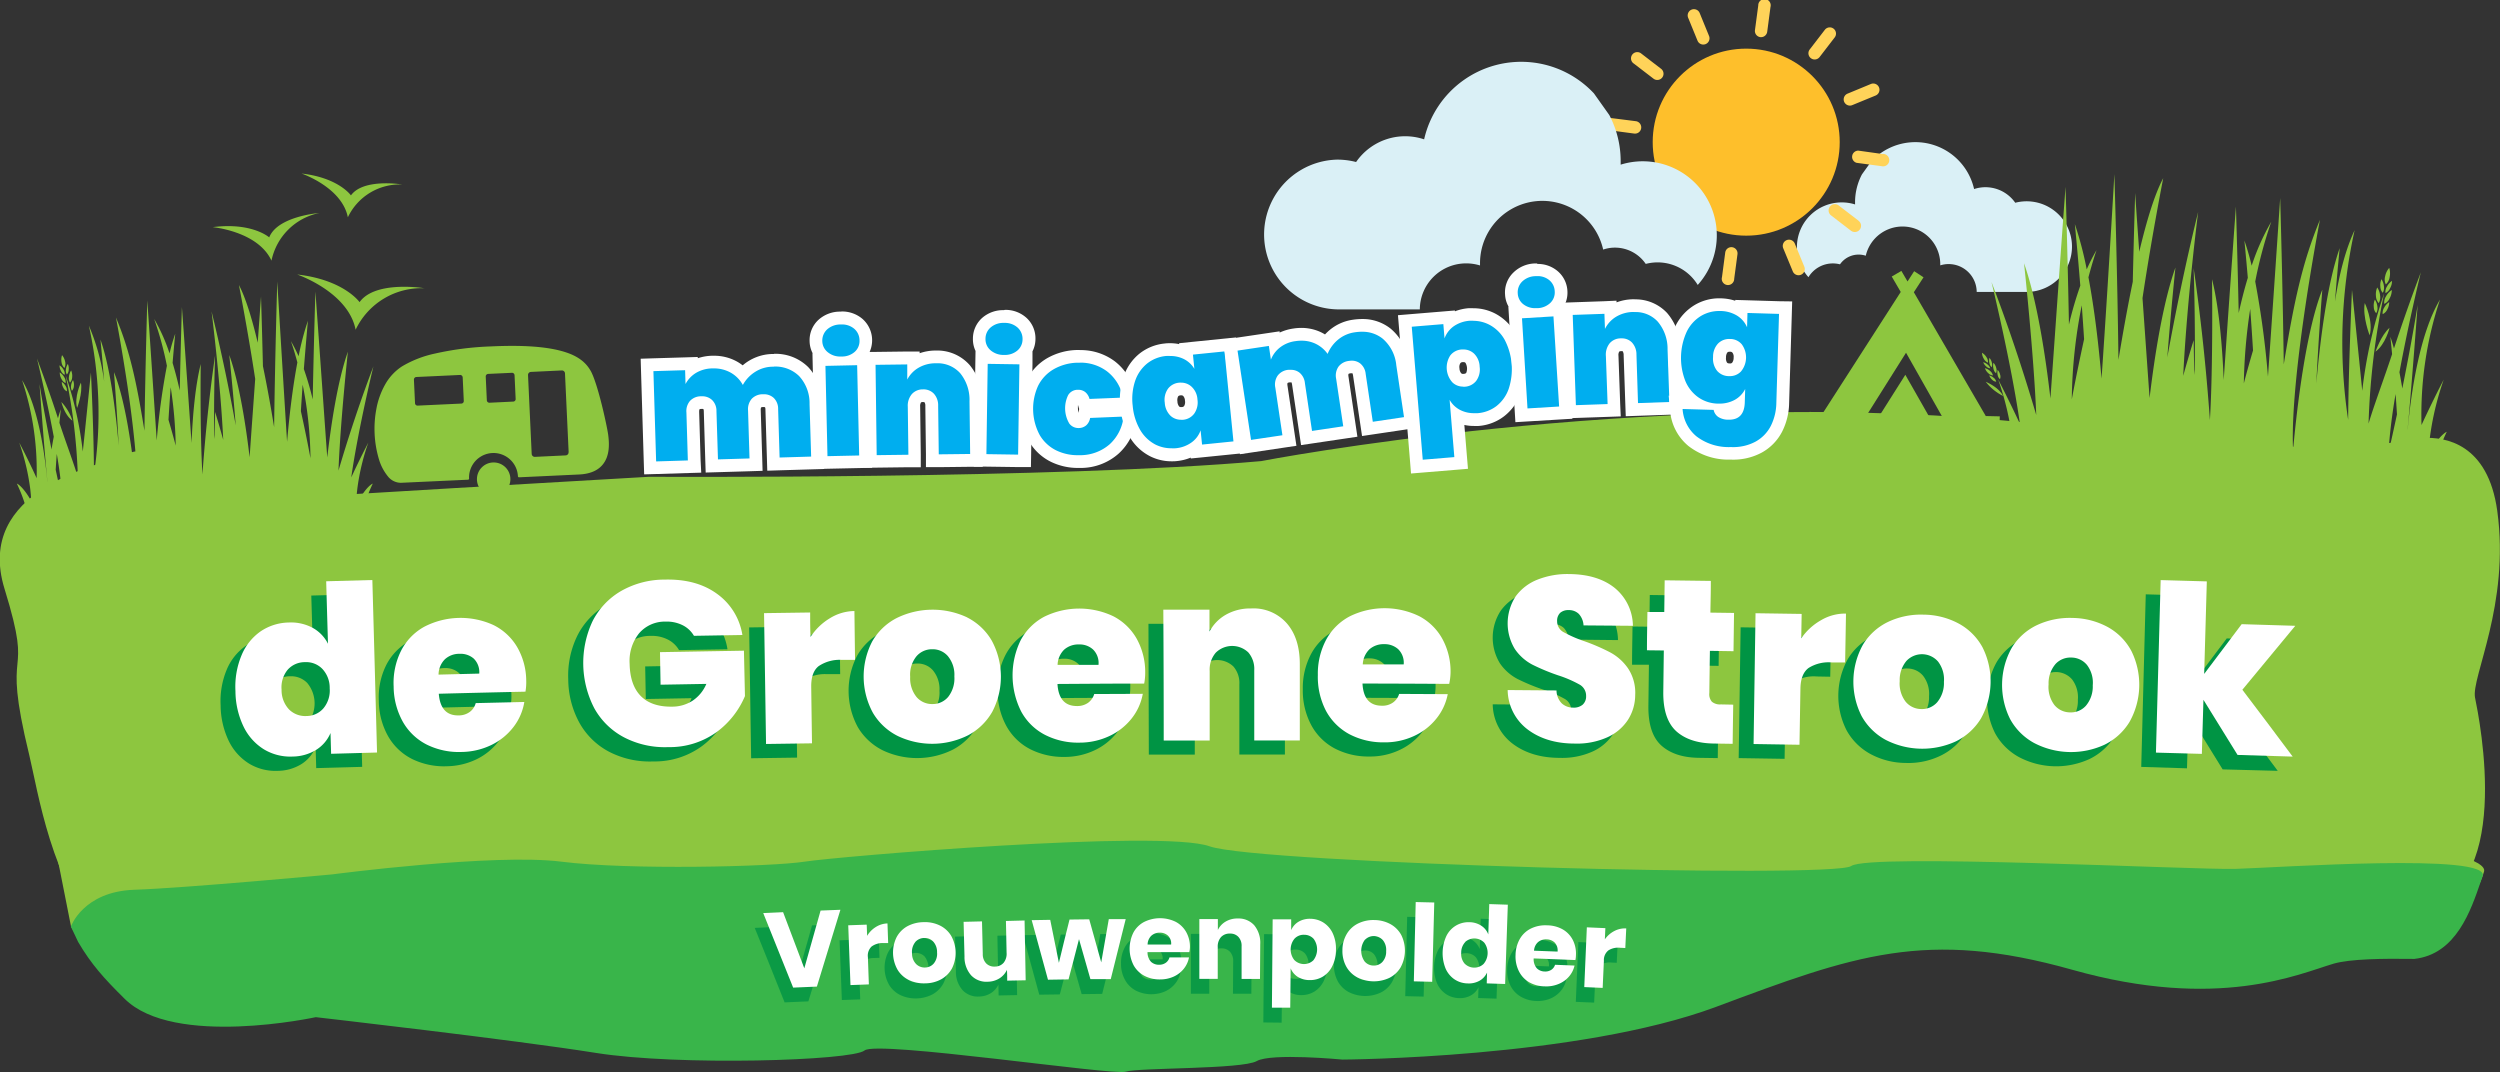 <?xml version="1.0" encoding="UTF-8"?> <svg xmlns="http://www.w3.org/2000/svg" viewBox="0 0 614.13 263.38"><rect x="0" y="0" width="614.13" height="263.38" fill="#333333" stroke="none"/><defs><style>.cls-1{isolation:isolate;}.cls-2{fill:#8dc63f;}.cls-3{fill:#daf0f6;}.cls-4{fill:#febf2b;}.cls-5{fill:#ffd359;}.cls-6{fill:#00aeef;}.cls-7{fill:#fff;}.cls-8{fill:#009444;}.cls-9{fill:#39b54a;}.cls-10{opacity:0.8;mix-blend-mode:multiply;}</style></defs><g class="cls-1"><g id="Layer_2" data-name="Layer 2"><g id="Laag_1" data-name="Laag 1"><path class="cls-2" d="M608,171.39c-1-4.92,8.62-22.88,5.46-45.87-2.27-16.51-12.71-18.26-18.42-17.93-27.16,4.15-16.24,3.46-103-4.32-89.16-8-182.23,10-182.23,10-49.93,4.46-150.33,3.85-150.33,3.85s-91.22,5.23-106.35,6.41-8.77-18.18-23.91-11.3c-4.6,2.09-35.66,7.91-28.1,32.44s-1.18,11.14,6.11,41c2,8.33,5.55,31.85,17.65,43.95s49.94-3.53,49.94-3.53,48.42,5.54,68.59,8.76,70.11,2.33,73.14-.19,52.95,1,55.95,0,27.26-.51,30.81-2.54,20.22-1,20.22-1,60.46,5,94.25-7.57,51.45-19.16,87.26-9.08,55.48,1,64-1.51c4.09-1.2,16.45,10.1,24.33,10.21C618.09,220.42,609,176.3,608,171.39Z"></path><path class="cls-2" d="M14.36,212s.91-4.34,13.58-4.76,48.84-3.79,48.84-3.79,40.48,1.68,57.08,3.79,52.13,1.26,60.13,0,88.3-8,100.11-3.79,154.08,8,158.57,4.87,84.25-5.93,94.64-6.25,65.36,6.27,62.86,12.16l-.34,1.06c-2.54,7.44-8,7.93-18.39,9.08-7.94-.1-15.77,0-19.9,1.16-8.65,2.55-28.5,11.71-64.64,1.53s-53.95-3.56-88,9.16-95.13,7.64-95.13,7.64-16.82-1-20.4,1-28.06,1.54-31.09,2.56-53.4-2.54-56.46,0-53.45,3.43-73.81.19-69.23-8.84-69.23-8.84-35.12,7.63-47.33-4.58c-5.09-5.09-4.77-1.09-8-6.58Z"></path><path class="cls-3" d="M459.7,39.62a14.79,14.79,0,0,1,25.24,6.82,8.91,8.91,0,0,1,10.11,3.37,11.13,11.13,0,1,1,2.8,21.9H485.58a6.89,6.89,0,0,0-6.89-6.84,6.68,6.68,0,0,0-2.06.32c0-.11,0-.21,0-.32a9.27,9.27,0,0,0-18.3-2.05,5.64,5.64,0,0,0-1.76-.28A5.57,5.57,0,0,0,452,64.93a7.23,7.23,0,0,0-1.75-.22,7,7,0,0,0-6,3.38,11,11,0,0,1,8.16-18.37,10.83,10.83,0,0,1,3.29.5c0-.17,0-.34,0-.5a14.71,14.71,0,0,1,1.69-6.88"></path><circle class="cls-4" cx="428.96" cy="34.92" r="22.97"></circle><path class="cls-5" d="M432.4,9.12a1.54,1.54,0,0,0,1.72-1.32l.8-6.07a1.53,1.53,0,1,0-3-.4l-.81,6.07A1.53,1.53,0,0,0,432.4,9.12Z"></path><path class="cls-5" d="M425.53,60.73A1.52,1.52,0,0,0,423.81,62l-.8,6.07a1.53,1.53,0,1,0,3,.41l.81-6.07A1.53,1.53,0,0,0,425.53,60.73Z"></path><path class="cls-5" d="M462.56,37.85,456.49,37a1.53,1.53,0,0,0-.41,3l6.07.81a1.53,1.53,0,1,0,.41-3Z"></path><path class="cls-5" d="M403.16,31.49a1.53,1.53,0,0,0-1.31-1.72L395.77,29a1.53,1.53,0,0,0-.4,3l6.07.81A1.53,1.53,0,0,0,403.16,31.49Z"></path><path class="cls-5" d="M417,10a1.53,1.53,0,1,0,2.83-1.17L417.53,3.2a1.53,1.53,0,0,0-2.83,1.17Z"></path><path class="cls-5" d="M440.89,59.82A1.53,1.53,0,0,0,438.06,61l2.34,5.66a1.53,1.53,0,0,0,1.22.94,1.5,1.5,0,0,0,.78-.1,1.53,1.53,0,0,0,.83-2Z"></path><path class="cls-5" d="M454.24,25.93a1.47,1.47,0,0,0,.78-.11l5.67-2.33a1.53,1.53,0,0,0-1.05-2.88l-.12.05L453.86,23a1.53,1.53,0,0,0-.84,2,1.55,1.55,0,0,0,1.22.93Z"></path><path class="cls-5" d="M402.9,44l-5.66,2.34a1.53,1.53,0,0,0,.39,2.93,1.5,1.5,0,0,0,.78-.1l5.66-2.34A1.53,1.53,0,1,0,403,44l-.12,0Z"></path><path class="cls-5" d="M401.33,15.6l4.86,3.73a1.48,1.48,0,0,0,.73.3,1.53,1.53,0,0,0,1.13-2.73l-4.85-3.73a1.53,1.53,0,1,0-2,2.34l.1.08Z"></path><path class="cls-5" d="M456.6,54.25l-4.86-3.73a1.53,1.53,0,1,0-2,2.34l.1.08,4.86,3.74a1.58,1.58,0,0,0,.73.3,1.53,1.53,0,0,0,1.14-2.73Z"></path><path class="cls-5" d="M444.84,14.29a1.49,1.49,0,0,0,.73.31A1.54,1.54,0,0,0,447,14l3.73-4.85a1.53,1.53,0,0,0-2.42-1.87l-3.74,4.86A1.52,1.52,0,0,0,444.84,14.29Z"></path><path class="cls-5" d="M413.09,55.55a1.54,1.54,0,0,0-2.15.28l-3.73,4.86a1.52,1.52,0,0,0,.28,2.14,1.49,1.49,0,0,0,.73.31,1.53,1.53,0,0,0,1.42-.59l3.73-4.85a1.53,1.53,0,0,0-.28-2.15Z"></path><circle class="cls-2" cx="121.27" cy="117.71" r="4.11"></circle><path class="cls-2" d="M149.4,106.79c-.3-2.24-2.72-13.36-4.49-16-1.22-2-3.22-3.43-6.31-4.37-4.12-1.26-10-1.7-18.08-1.32h0a73.66,73.66,0,0,0-13.79,1.78A26.64,26.64,0,0,0,98.76,90a12.74,12.74,0,0,0-4.17,4.49,19.22,19.22,0,0,0-2.14,6,26.21,26.21,0,0,0,.62,12.27,12,12,0,0,0,2.2,4.24,4.06,4.06,0,0,0,3.23,1.6l16.48-.76a.27.27,0,0,0,.25-.27,6,6,0,0,1,12-.56.27.27,0,0,0,.28.24l14.74-.69c2.61-.12,4.54-.92,5.76-2.38C149.85,112,149.68,108.92,149.4,106.79Zm-35.47-8.3a.62.62,0,0,1-.61.65l-10.71.5a.62.62,0,0,1-.66-.59l-.27-5.79a.63.63,0,0,1,.61-.65l10.71-.5a.63.63,0,0,1,.66.59ZM126.67,98a.61.61,0,0,1-.59.65l-5.83.28a.63.63,0,0,1-.66-.6l-.27-5.83a.63.63,0,0,1,.6-.65l5.83-.27a.62.62,0,0,1,.65.59Zm13,13.09a.75.75,0,0,1-.71.78l-7.56.36a.77.77,0,0,1-.79-.72l-.9-19.37a.75.75,0,0,1,.72-.78L138,91a.75.75,0,0,1,.79.71l.9,19.37Z"></path><path class="cls-2" d="M17.68,96a1.85,1.85,0,0,0,.47-1.18,2.91,2.91,0,0,0-.21-1.44,3,3,0,0,0-.48,1.37A1.93,1.93,0,0,0,17.68,96Z"></path><path class="cls-2" d="M15.83,90.4A2.2,2.2,0,0,0,16,88.86a3.52,3.52,0,0,0-.76-1.62A3.64,3.64,0,0,0,15.12,89,2.31,2.31,0,0,0,15.83,90.4Z"></path><path class="cls-2" d="M17.73,92.65A3.33,3.33,0,0,0,17.48,91a3.47,3.47,0,0,0-.55,1.59A2.21,2.21,0,0,0,17.19,94,2.12,2.12,0,0,0,17.73,92.65Z"></path><path class="cls-2" d="M16.88,90.84a2.88,2.88,0,0,0-.21-1.44,3,3,0,0,0-.48,1.37A1.87,1.87,0,0,0,16.42,92,1.78,1.78,0,0,0,16.88,90.84Z"></path><path class="cls-2" d="M15.18,93.81a2.88,2.88,0,0,0,.37,1.41,1.82,1.82,0,0,0,.88.91,1.92,1.92,0,0,0-.27-1.24A3,3,0,0,0,15.18,93.81Z"></path><path class="cls-2" d="M14.68,91.48a3.28,3.28,0,0,0,.43,1.63,2,2,0,0,0,1,1,2.18,2.18,0,0,0-.32-1.43A3.5,3.5,0,0,0,14.68,91.48Z"></path><path class="cls-2" d="M15.89,92.07a1.84,1.84,0,0,0-.27-1.24,3,3,0,0,0-1-1.08A2.88,2.88,0,0,0,15,91.16,1.8,1.8,0,0,0,15.89,92.07Z"></path><path class="cls-2" d="M19.88,94s-1.7,3.51-.94,6.22C18.94,100.21,20.35,96.62,19.88,94Z"></path><path class="cls-2" d="M15.08,98.75s.76,3.22,2.71,4.59A12,12,0,0,0,15.08,98.75Z"></path><path class="cls-2" d="M87.45,124.28c0-1.15.15-2.6.32-4.16a55.34,55.34,0,0,1,2.71-11.4s-2.18,4.18-4.2,8.57C88,105.32,91.73,90,91.73,90c-3.7,9.76-6.6,18.88-8.58,25.6.43-11.69,2.31-29.21,2.31-29.21-2.53,7.2-4.14,17.92-5.07,26-.78-10.74-1.86-26.34-2.91-40.77,0,0-.41,13.17-.66,26.5a74.79,74.79,0,0,0-2.18-7.47c.55-6.9,1-11.85,1-11.85a67,67,0,0,0-2.29,8.71,34.93,34.93,0,0,0-1.9-3.72s.72,1.92,1.6,5.24c-1.18,6.26-2,13.26-2.53,19.51C69.86,98,69,84.08,68.11,69.17c0,0-.57,19.17-.77,35.77-.8-4.9-1.73-10.11-2.75-15-.23-9.49-.47-17.08-.47-17.08-.27,3.73-.54,7.54-.81,11.32-1.42-6-3-11.11-4.62-14.17,0,0,2.12,10.73,4,23.08-.5,7.06-1,13.72-1.37,19.24-.94-8-2.53-18.2-5-25.13,0,0,.89,8.31,1.59,17.31-1.44-7.93-3.4-17.67-5.94-28,0,0,2.17,17,2.87,31.55-1.08-3.91-2-6.88-2-6.88l-.1,5.68-.1,1c-.18-10.35.2-20.57.2-20.57-1.67,11.53-2.61,22.12-3.11,29.26-.64-10.64-.42-27.12-.42-27.12-1.35,5.41-2,12.83-2.25,19.4-.67-9.47-1.53-21.84-2.37-33.39,0,0-.31,9.71-.53,20.5-.51-2.31-1.1-4.59-1.76-6.79.36-4.32.65-7.17.65-7.17-.51,1.46-1,3.09-1.4,4.84a43.8,43.8,0,0,0-3.78-8.47A83.64,83.64,0,0,1,41,89.85a175.67,175.67,0,0,0-2.5,18.35c-.67-9.94-1.51-22.63-2.32-34.39,0,0-.5,17.22-.7,32-1.95-12-3.56-19.61-7-27.83,0,0,5.72,29.56,5.19,43.85h-.06C33,114.77,31.3,99.6,28,91.42c0,0,.7,8.83,1.16,18.1-.76-8.82-2.11-19.35-4.48-26.1,0,0,.43,4.3.91,10.31A51.69,51.69,0,0,0,21.83,80a99.4,99.4,0,0,1,1.25,36.51c0-9.8-.74-25-.74-25-.68,6.59-1.38,13.57-2,19.42a89.15,89.15,0,0,0-4.21-18.75,142.13,142.13,0,0,1,3,25.05c-.94-3.26-3.12-9-4.53-13.37.2-2,.34-3.34.34-3.34-.25.7-.48,1.45-.7,2.24C12.77,98.17,11,93.19,9.08,88.05c0,0,2.3,9.38,4.13,19.24-.2,1-.39,2.09-.55,3.13-1-5.08-2.1-10.77-2.95-16.06,0,0,1,14.13,1.93,23.87l0,.15c-.66-7.21-2.29-18.5-6.22-25A70.28,70.28,0,0,1,9,117.47c-2-4.46-4.28-8.75-4.28-8.75a55.34,55.34,0,0,1,2.71,11.4c.12,1.06.2,2.07.26,3-1.19-2.22-2.73-4-3.55-4.32a37.78,37.78,0,0,1,2.21,5.78H89.37a38.28,38.28,0,0,1,2.2-5.78C90.62,119.16,88.66,121.52,87.45,124.28ZM13.68,115.4c.08-1.28.17-2.59.27-3.9a109,109,0,0,1,1.39,11.37C14.89,121,14.32,118.38,13.68,115.4Zm27.71-12.28c.17-2.78.35-5.49.54-8a104,104,0,0,1,1.23,14.35C42.52,107,41.88,104.8,41.39,103.12ZM73.91,101c.14-2.24.29-4.43.44-6.51a96.53,96.53,0,0,1,1.92,18.09C75.38,107.75,74.4,103.18,73.91,101Z"></path><path class="cls-2" d="M583.72,76.94a2.25,2.25,0,0,1-.59-1.5,3.66,3.66,0,0,1,.26-1.84,3.72,3.72,0,0,1,.62,1.75A2.42,2.42,0,0,1,583.72,76.94Z"></path><path class="cls-2" d="M586.08,69.86a2.83,2.83,0,0,1-.16-2,4.44,4.44,0,0,1,1-2.06,4.58,4.58,0,0,1,.1,2.27A2.9,2.9,0,0,1,586.08,69.86Z"></path><path class="cls-2" d="M583.66,72.74a4.22,4.22,0,0,1,.31-2.12,4.35,4.35,0,0,1,.71,2,2.77,2.77,0,0,1-.34,1.84A2.66,2.66,0,0,1,583.66,72.74Z"></path><path class="cls-2" d="M584.74,70.42a3.6,3.6,0,0,1,.27-1.84,3.85,3.85,0,0,1,.61,1.76,2.42,2.42,0,0,1-.29,1.59A2.29,2.29,0,0,1,584.74,70.42Z"></path><path class="cls-2" d="M586.91,74.21a3.56,3.56,0,0,1-.47,1.8,2.33,2.33,0,0,1-1.13,1.16,2.43,2.43,0,0,1,.36-1.58A3.76,3.76,0,0,1,586.91,74.21Z"></path><path class="cls-2" d="M587.55,71.24a4.22,4.22,0,0,1-.54,2.07,2.67,2.67,0,0,1-1.31,1.34,2.75,2.75,0,0,1,.41-1.82A4.38,4.38,0,0,1,587.55,71.24Z"></path><path class="cls-2" d="M586,72a2.38,2.38,0,0,1,.35-1.58A3.83,3.83,0,0,1,587.6,69a3.56,3.56,0,0,1-.47,1.8A2.27,2.27,0,0,1,586,72Z"></path><path class="cls-2" d="M580.91,74.44s2.17,4.48,1.2,7.94C582.11,82.38,580.31,77.8,580.91,74.44Z"></path><path class="cls-2" d="M587,80.52s-1,4.11-3.46,5.86C583.58,86.38,584.85,82.41,587,80.52Z"></path><path class="cls-2" d="M490.37,93.77a1.61,1.61,0,0,1-1-.49,2.6,2.6,0,0,1-.71-1.06,2.65,2.65,0,0,1,1.12.61A1.62,1.62,0,0,1,490.37,93.77Z"></path><path class="cls-2" d="M487.34,88.15a3,3,0,0,1-.46-1.49A3.22,3.22,0,0,1,488,87.77a2,2,0,0,1,.35,1.32A2,2,0,0,1,487.34,88.15Z"></path><path class="cls-2" d="M489.56,92.23a1.85,1.85,0,0,1-1.15-.57,2.86,2.86,0,0,1-.81-1.22,3,3,0,0,1,1.29.7A1.91,1.91,0,0,1,489.56,92.23Z"></path><path class="cls-2" d="M488.89,90.48a1.57,1.57,0,0,1-1-.5,2.42,2.42,0,0,1-.71-1,2.52,2.52,0,0,1,1.12.61A1.62,1.62,0,0,1,488.89,90.48Z"></path><path class="cls-2" d="M491.29,93.15a1.66,1.66,0,0,1-.55-1,2.62,2.62,0,0,1,0-1.28,2.46,2.46,0,0,1,.58,1.13A1.58,1.58,0,0,1,491.29,93.15Z"></path><path class="cls-2" d="M490.38,90.41a1.85,1.85,0,0,1-.05,1.28,1.89,1.89,0,0,1-.63-1.11,3,3,0,0,1,0-1.47A2.93,2.93,0,0,1,490.38,90.41Z"></path><path class="cls-2" d="M489.26,90.2a1.66,1.66,0,0,1-.55-1,2.62,2.62,0,0,1,0-1.28,2.46,2.46,0,0,1,.58,1.13A1.58,1.58,0,0,1,489.26,90.2Z"></path><path class="cls-2" d="M492.06,97.27a12.41,12.41,0,0,1-4.26-3.48S491,95.07,492.06,97.27Z"></path><path class="cls-2" d="M489.41,106.07a48.77,48.77,0,0,1,2.82,7.38h106a48.77,48.77,0,0,1,2.82-7.38c-1,.42-3,2.68-4.52,5.51.07-1.15.18-2.44.33-3.78a71,71,0,0,1,3.45-14.56s-2.85,5.48-5.46,11.17a89.65,89.65,0,0,1,4.54-30.82c-5,8.37-7.1,22.78-7.95,32,0-.06,0-.13,0-.19,1.15-12.43,2.46-30.47,2.46-30.47-1.09,6.76-2.46,14-3.77,20.51-.21-1.34-.45-2.68-.7-4,2.33-12.59,5.26-24.56,5.26-24.56-2.49,6.57-4.7,12.91-6.61,18.72-.28-1-.57-2-.89-2.87,0,0,.19,1.69.43,4.26-1.8,5.53-4.57,12.91-5.78,17.07a182.18,182.18,0,0,1,3.83-32A114.19,114.19,0,0,0,580.29,96c-.75-7.47-1.64-16.38-2.52-24.79,0,0-.87,19.43-.94,31.94a127.1,127.1,0,0,1,1.59-46.61c-2.31,4.92-3.83,11.09-4.84,17.57.61-7.67,1.17-13.16,1.17-13.16C571.73,69.57,570,83,569,94.27c.58-11.84,1.48-23.11,1.48-23.11C566.34,81.6,564.18,101,563.35,110h-.08c-.67-18.25,6.63-56,6.63-56-4.34,10.5-6.39,20.21-8.89,35.52-.25-18.92-.88-40.89-.88-40.89-1,15-2.12,31.21-3,43.89A222.46,222.46,0,0,0,554,69.16a107.5,107.5,0,0,1,3.95-14.71,56.83,56.83,0,0,0-4.82,10.82,63.19,63.19,0,0,0-1.79-6.18s.37,3.63.84,9.15c-.85,2.81-1.59,5.72-2.24,8.66-.29-13.77-.68-26.16-.68-26.16-1.08,14.74-2.18,30.53-3,42.62-.35-8.39-1.14-17.86-2.87-24.77,0,0,.29,21-.52,34.62-.65-9.11-1.85-22.62-4-37.34,0,0,.47,13,.25,26.25L539,90.81l-.12-7.25s-1.19,3.78-2.57,8.77c.91-18.58,3.67-40.26,3.67-40.26-3.24,13.18-5.74,25.62-7.58,35.73.89-11.48,2-22.09,2-22.09-3.12,8.85-5.14,21.87-6.35,32.07-.5-7-1.1-15.54-1.74-24.55,2.38-15.77,5.09-29.46,5.09-29.46-2.1,3.91-4.09,10.47-5.89,18.08-.35-4.82-.7-9.68-1-14.43,0,0-.31,9.68-.59,21.79-1.31,6.31-2.5,13-3.52,19.2-.25-21.17-1-45.64-1-45.64-1.1,19-2.23,36.84-3.15,50.24-.69-8-1.71-16.91-3.22-24.89,1.12-4.25,2-6.7,2-6.7a44.08,44.08,0,0,0-2.42,4.76,86.59,86.59,0,0,0-2.92-11.13s.63,6.32,1.34,15.13a92.31,92.31,0,0,0-2.79,9.54c-.31-17-.84-33.83-.84-33.83-1.35,18.42-2.73,38.33-3.71,52-1.19-10.36-3.25-24-6.48-33.23,0,0,2.4,22.36,3,37.28-2.53-8.57-6.22-20.22-11-32.67,0,0,4.81,19.61,7,34.88-2.58-5.6-5.36-10.94-5.36-10.94a70.21,70.21,0,0,1,3.45,14.56c.22,2,.35,3.83.42,5.3C493.13,109.58,490.63,106.56,489.41,106.07Zm97.3,5.23a137,137,0,0,1,1.77-14.5c.13,1.66.24,3.33.34,5C588,105.58,587.28,108.87,586.71,111.3ZM551.2,94.19a134.38,134.38,0,0,1,1.57-18.31c.24,3.2.48,6.67.69,10.21C552.83,88.23,552,91.1,551.2,94.19ZM508.94,98.1A123.61,123.61,0,0,1,511.39,75c.2,2.66.39,5.45.57,8.32C511.34,86.17,510.08,92,508.94,98.1Z"></path><path class="cls-2" d="M468.05,92.07l-7.73,12.23,14.89.35Z"></path><path class="cls-2" d="M470.14,71.79l2.38-3.67-2.3-1.5-1.63,2.52-1.51-2.59-2.37,1.38,2.21,3.79-19,29.55-3.43-.08-.07,2.74,12.74.29,11.06-17.57,10.22,18.07,12.74.3.07-2.74-3.44-.08Z"></path><path class="cls-6" d="M158.92,89.62l10.9-.33,0,1.16.31-.19a9.44,9.44,0,0,1,4.73-1.32h.38a10,10,0,0,1,4.83,1.17,9.09,9.09,0,0,1,2.3,1.78A10.62,10.62,0,0,1,184.57,90a9.71,9.71,0,0,1,5.07-1.54h.46a9.87,9.87,0,0,1,7.32,2.8,11.35,11.35,0,0,1,3,7.94l.44,14.44L190,114l-.41-13.46A2.21,2.21,0,0,0,189,98.9a1.92,1.92,0,0,0-1.45-.49h-.11a2.21,2.21,0,0,0-1.63.6,2.4,2.4,0,0,0-.5,1.78l.41,13.34-10.87.33L174.45,101a2.25,2.25,0,0,0-.58-1.65,1.92,1.92,0,0,0-1.45-.49h-.11a2.23,2.23,0,0,0-1.63.6,2.36,2.36,0,0,0-.49,1.78l.4,13.34-10.91.33Z"></path><path class="cls-7" d="M190.1,90.05a8.33,8.33,0,0,1,6.21,2.34,9.81,9.81,0,0,1,2.56,6.88l.39,12.89-7.75.23-.36-11.89a3.72,3.72,0,0,0-1.07-2.74,3.51,3.51,0,0,0-2.52-.91h-.16a3.72,3.72,0,0,0-2.71,1.09,3.88,3.88,0,0,0-.93,2.9l.36,11.78-7.75.23L176,101a3.69,3.69,0,0,0-1.07-2.73,3.5,3.5,0,0,0-2.52-.92h-.16a3.68,3.68,0,0,0-2.71,1.09,3.83,3.83,0,0,0-.92,2.89l.35,11.78-7.79.24-.67-22.18,7.79-.23.1,3.4A7,7,0,0,1,171,91.59a8,8,0,0,1,4-1.09h.33a8.36,8.36,0,0,1,4.09,1,7.66,7.66,0,0,1,3.06,3.07,8.74,8.74,0,0,1,3-3.2,8.15,8.15,0,0,1,4.27-1.29h.41m0-3.12h-.5a11.55,11.55,0,0,0-7.22,2.79,11.07,11.07,0,0,0-1.52-1,11.58,11.58,0,0,0-5.58-1.36h-.43a11.94,11.94,0,0,0-3.5.61v-.31l-3.12.1-7.79.23-3.12.1.09,3.12.67,22.17.1,3.12,3.12-.09,7.78-.24,3.12-.09L172.1,113l-.35-11.78c0-.5.07-.67.08-.67a1.1,1.1,0,0,1,.53-.1h.06a.74.74,0,0,1,.38.06h0a1.34,1.34,0,0,1,.09.56l.36,11.89.1,3.12,3.12-.09,7.74-.23,3.12-.1-.09-3.12-.36-11.78a1.6,1.6,0,0,1,.08-.67,1.2,1.2,0,0,1,.54-.1h.06a.87.87,0,0,1,.38.06h0a1.4,1.4,0,0,1,.09.56l.36,11.9.09,3.12,3.12-.1,7.75-.23,3.12-.09-.09-3.12L202,99.18a12.9,12.9,0,0,0-3.46-9,11.4,11.4,0,0,0-8.43-3.26Z"></path><path class="cls-6" d="M201.22,88.4l2-.05a4.77,4.77,0,0,1-.88-.61,5.12,5.12,0,0,1-1.89-3.9,5.27,5.27,0,0,1,1.7-4.07,6.35,6.35,0,0,1,4.32-1.62h.2a6.17,6.17,0,0,1,4.18,1.44,5.36,5.36,0,0,1,1.82,4,5.16,5.16,0,0,1-1.68,4,5.88,5.88,0,0,1-.85.66l2,0,.57,25.3-10.91.25Z"></path><path class="cls-7" d="M206.7,79.71a4.57,4.57,0,0,1,3.15,1.06,3.74,3.74,0,0,1,1.29,2.83A3.56,3.56,0,0,1,210,86.4a4.69,4.69,0,0,1-3.23,1.18h-.17a4.77,4.77,0,0,1-3.18-1A3.54,3.54,0,0,1,202,83.81a3.74,3.74,0,0,1,1.2-2.9,4.87,4.87,0,0,1,3.3-1.2h.16m3.9,10,.5,22.18-7.79.17-.5-22.18,7.79-.17m-3.89-13.16h-.24a7.86,7.86,0,0,0-5.35,2,6.78,6.78,0,0,0-2.2,5.25,6.69,6.69,0,0,0,.76,3h-.06l.07,3.12.5,22.18.07,3.12,3.12-.07,7.79-.17,3.12-.07-.07-3.12-.5-22.18-.07-3.12h0a7,7,0,0,0-1.73-8.14,7.68,7.68,0,0,0-5.2-1.83Z"></path><path class="cls-6" d="M213.48,88.08l10.91-.14,0,1.35.41-.27a9.79,9.79,0,0,1,5-1.34H230a9,9,0,0,1,7.07,3,11.89,11.89,0,0,1,2.65,7.92l.18,14.46-10.83.13-.17-13.46a2.77,2.77,0,0,0-.62-2,1.92,1.92,0,0,0-1.52-.57,2.07,2.07,0,0,0-1.66.64,3,3,0,0,0-.59,2.06l.17,13.35-10.91.14Z"></path><path class="cls-7" d="M230,89.24a7.44,7.44,0,0,1,5.9,2.47,10.37,10.37,0,0,1,2.26,6.91l.16,12.9-7.71.09-.15-11.9a4.24,4.24,0,0,0-1.05-3,3.49,3.49,0,0,0-2.65-1.06h-.07A3.57,3.57,0,0,0,224,96.81a4.39,4.39,0,0,0-1,3.11l.15,11.79-7.79.1-.28-22.19,7.79-.1,0,3.72a7.21,7.21,0,0,1,2.74-2.88,8.22,8.22,0,0,1,4.25-1.12H230m0-3.13h-.19a12,12,0,0,0-3.9.66v-.42l-3.12,0-7.79.1-3.12,0,0,3.12.28,22.18,0,3.13,3.12,0,7.79-.1,3.12,0,0-3.12-.15-11.79a1.68,1.68,0,0,1,.2-1s.1-.11.46-.11h0c.34,0,.4.06.42.08a1.55,1.55,0,0,1,.19.9l.15,11.9,0,3.12,3.12,0,7.71-.09,3.12,0,0-3.12-.16-12.89a13.45,13.45,0,0,0-3-8.93A10.6,10.6,0,0,0,230,86.11Z"></path><path class="cls-6" d="M240.74,113.1l.38-25.3,2,0a6,6,0,0,1-.86-.64,5.11,5.11,0,0,1-1.74-4,5.26,5.26,0,0,1,1.85-4,6.33,6.33,0,0,1,4.25-1.45h.13a6.12,6.12,0,0,1,4.31,1.6,5.32,5.32,0,0,1,1.68,4,5.16,5.16,0,0,1-1.83,3.91,6.56,6.56,0,0,1-.87.62l2,0-.37,25.3Z"></path><path class="cls-7" d="M246.65,79.32h.11A4.65,4.65,0,0,1,250,80.49a3.76,3.76,0,0,1,1.19,2.89,3.59,3.59,0,0,1-1.29,2.75,4.72,4.72,0,0,1-3.17,1.06h-.11a4.85,4.85,0,0,1-3.3-1.16,3.53,3.53,0,0,1-1.23-2.79,3.63,3.63,0,0,1,1.31-2.84,4.76,4.76,0,0,1,3.23-1.08m-4,10.06,7.79.12-.32,22.18-7.79-.12.32-22.18m4-13.19h0A7.79,7.79,0,0,0,241.38,78,6.8,6.8,0,0,0,239,83.2a6.66,6.66,0,0,0,.64,3h0l-.05,3.13-.32,22.18-.05,3.12,3.12,0,7.79.11,3.12,0,.05-3.13.33-22.18,0-3.12h0a6.71,6.71,0,0,0,.73-3,6.83,6.83,0,0,0-2.16-5.19,7.68,7.68,0,0,0-5.37-2Z"></path><path class="cls-6" d="M264.87,113.4a13.7,13.7,0,0,1-6-1.29,11.33,11.33,0,0,1-4.79-4.39,15.18,15.18,0,0,1-.55-13.62A11.2,11.2,0,0,1,258,89.36a13.86,13.86,0,0,1,6.52-1.82h.68A12.41,12.41,0,0,1,272.85,90a12.16,12.16,0,0,1,4.53,7.38l.4,1.82-11.3.46-.34-1.18a1.69,1.69,0,0,0-.53-.91,1.2,1.2,0,0,0-.78-.21h-.11a1.2,1.2,0,0,0-1,.62,4.46,4.46,0,0,0-.48,2.59,4.52,4.52,0,0,0,.68,2.56,1.23,1.23,0,0,0,1,.52,1.29,1.29,0,0,0,.93-.29,1.73,1.73,0,0,0,.46-1l.24-1.2,11.31-.47-.25,1.85a12.28,12.28,0,0,1-3.91,7.74,12.53,12.53,0,0,1-8.11,3.1Z"></path><path class="cls-7" d="M265.2,89.09a10.83,10.83,0,0,1,6.71,2.11,10.6,10.6,0,0,1,3.95,6.47l-8.22.33a3.21,3.21,0,0,0-1.08-1.71,2.75,2.75,0,0,0-1.73-.54h-.17a2.74,2.74,0,0,0-2.26,1.3,7.36,7.36,0,0,0,.28,7,2.78,2.78,0,0,0,2.23,1.1H265a2.84,2.84,0,0,0,1.86-.69,3.12,3.12,0,0,0,.93-1.79l8.22-.34a10.74,10.74,0,0,1-3.4,6.79,11,11,0,0,1-7.13,2.7l-.65,0a12,12,0,0,1-5.28-1.14,9.67,9.67,0,0,1-4.13-3.79A13.63,13.63,0,0,1,255,94.8a9.7,9.7,0,0,1,3.83-4.09,12.32,12.32,0,0,1,5.79-1.61h.62m0-3.12h-.74a15.48,15.48,0,0,0-7.24,2,12.81,12.81,0,0,0-5.05,5.39,16.73,16.73,0,0,0,.62,15.13,12.75,12.75,0,0,0,5.44,5,15.14,15.14,0,0,0,6.64,1.45l.77,0a14,14,0,0,0,9.09-3.5,13.73,13.73,0,0,0,4.41-8.69l.29-2.11h.28l-.17-.78.1-.79h-.28L278.91,97a13.71,13.71,0,0,0-5.12-8.29A14,14,0,0,0,265.2,86Zm-.32,15.5a6.55,6.55,0,0,1-.11-1,6.14,6.14,0,0,1,0-1l.29,1-.21,1Z"></path><path class="cls-6" d="M287.79,111.76a10.1,10.1,0,0,1-4.62-1.09,10.74,10.74,0,0,1-4.37-4.18,15.78,15.78,0,0,1-2.05-6.57,15.43,15.43,0,0,1,.7-6.83,10.82,10.82,0,0,1,3.44-5A10.34,10.34,0,0,1,286.33,86c.39,0,.78,0,1.15,0a8.93,8.93,0,0,1,3.79.79l.21.1-.1-1.07,10.81-1.09,2.55,25.18-10.82,1.09-.11-1.06-.18.14a9.4,9.4,0,0,1-4.7,1.7A11.17,11.17,0,0,1,287.79,111.76Zm2.4-16.19-.31,0a2.3,2.3,0,0,0-1.72.89,3.17,3.17,0,0,0-.47,2.33,3.27,3.27,0,0,0,.93,2.24,2.2,2.2,0,0,0,1.52.54h0a2.11,2.11,0,0,0,.35,0,2.22,2.22,0,0,0,1.66-.9,3.21,3.21,0,0,0,.5-2.36,3.15,3.15,0,0,0-.95-2.17A2.24,2.24,0,0,0,290.19,95.57Z"></path><path class="cls-7" d="M300.8,86.36,303,108.43l-7.71.78-.36-3.5a6.13,6.13,0,0,1-2.26,3,7.82,7.82,0,0,1-3.93,1.41,8.15,8.15,0,0,1-1,0,8.69,8.69,0,0,1-3.92-.92,9.4,9.4,0,0,1-3.74-3.6,14.28,14.28,0,0,1-1.83-5.92,14,14,0,0,1,.61-6.14,9.35,9.35,0,0,1,2.95-4.25,8.73,8.73,0,0,1,4.63-1.84,8.42,8.42,0,0,1,1,0,7.47,7.47,0,0,1,3.14.64,6.28,6.28,0,0,1,2.82,2.52l-.35-3.5,7.71-.78m-10.66,16.79.51,0a3.81,3.81,0,0,0,2.75-1.51,4.79,4.79,0,0,0,.8-3.46A4.63,4.63,0,0,0,292.72,95a3.72,3.72,0,0,0-2.53-1,3.55,3.55,0,0,0-.46,0,3.83,3.83,0,0,0-2.81,1.49,4.71,4.71,0,0,0-.79,3.44,4.81,4.81,0,0,0,1.46,3.25,3.75,3.75,0,0,0,2.55.93m13.45-20.21-3.11.31-7.71.78-3.11.32,0,.22a11.42,11.42,0,0,0-2.21-.22c-.42,0-.86,0-1.31.07a11.8,11.8,0,0,0-6.24,2.5A12.25,12.25,0,0,0,276,92.57a17,17,0,0,0-.78,7.51,17.2,17.2,0,0,0,2.26,7.21,12.32,12.32,0,0,0,5,4.77,11.67,11.67,0,0,0,5.32,1.26c.43,0,.86,0,1.3-.06a11.93,11.93,0,0,0,3.41-.85l0,.22,3.11-.31,7.71-.78,3.11-.32-.32-3.1L303.9,86.05l-.31-3.11ZM290.14,100a.61.61,0,0,1-.49-.16,2,2,0,0,1-.41-1.21,2.06,2.06,0,0,1,.16-1.23c.08-.1.18-.24.64-.29h.15a.63.63,0,0,1,.48.18,1.78,1.78,0,0,1,.42,1.15,1.92,1.92,0,0,1-.18,1.25.66.66,0,0,1-.58.3Z"></path><path class="cls-6" d="M302.18,84.81l10.8-1.6.17,1.15.28-.23A9.5,9.5,0,0,1,318,82.27a11.13,11.13,0,0,1,1.71-.13,9.6,9.6,0,0,1,3.6.67,9.13,9.13,0,0,1,2.49,1.5,10.89,10.89,0,0,1,1.93-2.09,9.78,9.78,0,0,1,4.86-2.12,12.62,12.62,0,0,1,2-.16,9.45,9.45,0,0,1,6.05,2,11.37,11.37,0,0,1,3.92,7.53l2.12,14.3-10.75,1.6-2-13.32a2.26,2.26,0,0,0-.77-1.57,1.8,1.8,0,0,0-1.12-.34,4.22,4.22,0,0,0-.49,0A2.25,2.25,0,0,0,330,91a2.4,2.4,0,0,0-.28,1.82l2,13.2-10.75,1.6-2-13.32a2.29,2.29,0,0,0-.77-1.56,1.8,1.8,0,0,0-1.12-.34,2.77,2.77,0,0,0-.49,0,2.24,2.24,0,0,0-1.55.78,2.42,2.42,0,0,0-.28,1.83l2,13.2-10.79,1.6Z"></path><path class="cls-7" d="M334.57,81.5a7.86,7.86,0,0,1,5.07,1.68A9.81,9.81,0,0,1,343,89.72l1.9,12.75-7.67,1.14-1.75-11.77a3.72,3.72,0,0,0-1.38-2.59,3.36,3.36,0,0,0-2-.65,4.56,4.56,0,0,0-.72.06,3.73,3.73,0,0,0-2.57,1.4,3.86,3.86,0,0,0-.58,3l1.74,11.66-7.67,1.14-1.75-11.77a3.74,3.74,0,0,0-1.39-2.6,3.31,3.31,0,0,0-2-.64,6.09,6.09,0,0,0-.72,0,3.68,3.68,0,0,0-2.57,1.41,3.85,3.85,0,0,0-.58,3l1.74,11.66-7.71,1.14L304,86.13l7.7-1.15.5,3.37a7,7,0,0,1,2.24-3,7.8,7.8,0,0,1,3.81-1.55,9.39,9.39,0,0,1,1.48-.11,8,8,0,0,1,3,.56,7.65,7.65,0,0,1,3.4,2.69,8.86,8.86,0,0,1,2.59-3.52,8.2,8.2,0,0,1,4.1-1.79,12.15,12.15,0,0,1,1.77-.14m0-3.12h0a15.65,15.65,0,0,0-2.23.17A11.34,11.34,0,0,0,326.72,81a12.3,12.3,0,0,0-1.23,1.16,10.25,10.25,0,0,0-1.62-.82,11.26,11.26,0,0,0-4.18-.79,12.87,12.87,0,0,0-1.94.15,12.21,12.21,0,0,0-3.41,1l0-.31-3.09.46L303.5,83l-3.09.46.46,3.09,3.26,21.94.46,3.09,3.09-.46,7.7-1.15,3.09-.46-.46-3.08-1.73-11.66a1.49,1.49,0,0,1,0-.67,1,1,0,0,1,.52-.17l.26,0a.54.54,0,0,1,.19,0h0a1.88,1.88,0,0,1,.15.54l1.75,11.78.46,3.09,3.09-.46,7.67-1.14,3.08-.46-.46-3.09-1.73-11.66a1.52,1.52,0,0,1,0-.67,1.13,1.13,0,0,1,.52-.16l.26,0a.5.5,0,0,1,.19,0h0a1.9,1.9,0,0,1,.15.55l1.75,11.77.46,3.09,3.09-.46,7.67-1.14,3.09-.46L348,102l-1.9-12.75a12.86,12.86,0,0,0-4.49-8.52,11,11,0,0,0-7-2.36Z"></path><path class="cls-6" d="M345.08,78.87,356,78l.09,1.06.16-.12a9.28,9.28,0,0,1,4.71-1.62c.32,0,.63,0,.94,0a10.09,10.09,0,0,1,4.8,1.18,10.87,10.87,0,0,1,4.3,4.24,17.2,17.2,0,0,1,1.11,13.41,10.88,10.88,0,0,1-3.54,4.91,10.31,10.31,0,0,1-5.48,2.07c-.32,0-.64,0-.95,0a8.89,8.89,0,0,1-4-.87l-.18-.09,1,11.62-10.88.9Zm14.39,8.51h-.29a2.25,2.25,0,0,0-1.68.87,3.92,3.92,0,0,0,.37,4.53,2.17,2.17,0,0,0,1.54.6h.26a2.28,2.28,0,0,0,1.74-.86A4.06,4.06,0,0,0,361,88,2.2,2.2,0,0,0,359.47,87.38Z"></path><path class="cls-7" d="M361.86,78.81a8.54,8.54,0,0,1,4.07,1,9.25,9.25,0,0,1,3.68,3.64,15.55,15.55,0,0,1,1,12.08,9.22,9.22,0,0,1-3,4.22,8.68,8.68,0,0,1-4.66,1.75,7.63,7.63,0,0,1-.82,0,7.42,7.42,0,0,1-3.28-.71,6.27,6.27,0,0,1-2.75-2.57l1.16,14.07-7.76.64-2.7-32.67,7.76-.64.29,3.51a6.28,6.28,0,0,1,2.29-3,7.85,7.85,0,0,1,3.94-1.34l.81,0M359.41,95h.39a3.83,3.83,0,0,0,2.84-1.45,4.77,4.77,0,0,0,.84-3.46,4.69,4.69,0,0,0-1.39-3.24,3.79,3.79,0,0,0-2.62-1l-.42,0a3.84,3.84,0,0,0-2.78,1.46,5.44,5.44,0,0,0,.55,6.66,3.73,3.73,0,0,0,2.59,1m2.45-19.26h0c-.35,0-.71,0-1.07,0a11.83,11.83,0,0,0-3.39.77v-.21l-3.12.26-7.76.64-3.11.26.26,3.11,2.7,32.67.25,3.11,3.12-.26,7.76-.64,3.11-.26-.26-3.11-.63-7.66a10.94,10.94,0,0,0,2.39.25c.35,0,.72,0,1.08,0a11.72,11.72,0,0,0,6.29-2.38,12.35,12.35,0,0,0,4.06-5.6,18.65,18.65,0,0,0-1.23-14.75,12.37,12.37,0,0,0-4.91-4.83,11.64,11.64,0,0,0-5.53-1.36Zm-2.45,16.14a.61.61,0,0,1-.49-.19,2,2,0,0,1-.4-1.2,1.77,1.77,0,0,1,.2-1.21.69.69,0,0,1,.59-.29h.16a.66.66,0,0,1,.52.16,2.84,2.84,0,0,1,.2,2.46c-.08.09-.18.23-.64.26Z"></path><path class="cls-6" d="M372.19,76.73l2-.13a5.68,5.68,0,0,1-.9-.57,5.07,5.07,0,0,1-2-3.82,5.23,5.23,0,0,1,1.54-4.14,6.28,6.28,0,0,1,4.26-1.78l.52,0a6,6,0,0,1,3.9,1.29,5.33,5.33,0,0,1,2,3.9,5.13,5.13,0,0,1-1.53,4,5.39,5.39,0,0,1-.82.68l2-.12,1.54,25.26-10.9.67Z"></path><path class="cls-7" d="M377.61,67.83a4.44,4.44,0,0,1,2.91.94,3.7,3.7,0,0,1,1.4,2.79,3.56,3.56,0,0,1-1.07,2.84,4.77,4.77,0,0,1-3.19,1.3h-.44a4.66,4.66,0,0,1-2.94-.91,3.54,3.54,0,0,1-1.44-2.69,3.69,3.69,0,0,1,1.09-2.94,4.8,4.8,0,0,1,3.25-1.32l.43,0m4,9.89L383,99.86l-7.77.47-1.35-22.14,7.77-.47m-4-13-.62,0A7.83,7.83,0,0,0,371.72,67a6.76,6.76,0,0,0-2,5.33,6.59,6.59,0,0,0,.87,3h-.06l.19,3.12,1.35,22.14.19,3.12,3.12-.19,7.77-.47,3.12-.19-.19-3.12-1.35-22.14-.19-3.12h0a6.73,6.73,0,0,0,.5-3,6.83,6.83,0,0,0-2.55-5,7.49,7.49,0,0,0-4.88-1.64Z"></path><path class="cls-6" d="M384.7,75.88l10.9-.39,0,1.35c.13-.1.27-.19.41-.28a9.88,9.88,0,0,1,5-1.46h.45A8.89,8.89,0,0,1,408.37,78a11.92,11.92,0,0,1,2.83,7.86l.51,14.44-10.83.38-.47-13.45a2.81,2.81,0,0,0-.66-2,1.89,1.89,0,0,0-1.46-.53h-.13a2,2,0,0,0-1.59.68,2.94,2.94,0,0,0-.55,2.07l.47,13.34-10.9.38Z"></path><path class="cls-7" d="M401.52,76.66a7.36,7.36,0,0,1,5.7,2.34,10.34,10.34,0,0,1,2.42,6.86l.45,12.89-7.71.27L402,87.12a4.3,4.3,0,0,0-1.12-3,3.46,3.46,0,0,0-2.56-1h-.18a3.58,3.58,0,0,0-2.73,1.22,4.48,4.48,0,0,0-.92,3.14l.42,11.78-7.79.27-.78-22.17,7.79-.27.13,3.71a7.29,7.29,0,0,1,2.66-2.94,8.37,8.37,0,0,1,4.23-1.22h.4m0-3.12H401a12.23,12.23,0,0,0-3.9.76v-.42L394,74l-7.79.27-3.12.11.11,3.12L384,99.66l.11,3.12,3.12-.11,7.78-.27,3.13-.11L398,99.17l-.42-11.78a1.63,1.63,0,0,1,.18-1s.09-.12.46-.13h.07c.28,0,.33,0,.35.07a1.69,1.69,0,0,1,.21.9l.41,11.9.11,3.12,3.12-.11,7.71-.27,3.12-.11-.11-3.12-.45-12.89a13.46,13.46,0,0,0-3.23-8.86,10.58,10.58,0,0,0-8-3.35Z"></path><path class="cls-6" d="M425.46,111.39h-.6a14.52,14.52,0,0,1-9.13-3,11.08,11.08,0,0,1-3.93-7.76l-.16-1.76,4.87.15-.11-.07a10.85,10.85,0,0,1-3.8-4.72A17.16,17.16,0,0,1,413,80.74a10.89,10.89,0,0,1,4.07-4.46,10.28,10.28,0,0,1,5.32-1.44h.35a9.53,9.53,0,0,1,4.8,1.37l.2.13,0-1.07,10.87.33-.71,23.5a14.6,14.6,0,0,1-1.52,6.22,10.82,10.82,0,0,1-4.42,4.55A13.2,13.2,0,0,1,425.46,111.39Zm-2.84-10.69a1.17,1.17,0,0,0,.39.44,3.13,3.13,0,0,0,1.59.39h.16c1,0,2-.17,2.25-2l-.16.1A9.3,9.3,0,0,1,422.62,100.7Zm2.29-15.86a2.27,2.27,0,0,0-1.72.66,3.18,3.18,0,0,0-.77,2.25,3.24,3.24,0,0,0,.64,2.34,2.29,2.29,0,0,0,1.78.76h0a2.29,2.29,0,0,0,1.76-.68,3.23,3.23,0,0,0,.79-2.27,3.15,3.15,0,0,0-.66-2.28,2.24,2.24,0,0,0-1.72-.78Z"></path><path class="cls-7" d="M422.4,76.4h.3a8,8,0,0,1,4,1.13,6.21,6.21,0,0,1,2.47,2.87l.1-3.52,7.75.23-.66,21.94a13,13,0,0,1-1.35,5.56,9.21,9.21,0,0,1-3.8,3.9,11.61,11.61,0,0,1-5.77,1.32h-.56a13,13,0,0,1-8.17-2.66,9.52,9.52,0,0,1-3.38-6.7l7.63.22a2.74,2.74,0,0,0,1.14,1.74,4.52,4.52,0,0,0,2.43.67h.21q3.75,0,3.87-4.27l.1-3.28a6.2,6.2,0,0,1-2.63,2.71,7.78,7.78,0,0,1-3.77.89H422a8.65,8.65,0,0,1-4.74-1.5A9.23,9.23,0,0,1,414,93.57a15.52,15.52,0,0,1,.36-12.11,9.31,9.31,0,0,1,3.48-3.84,8.68,8.68,0,0,1,4.52-1.22m2.54,16a3.75,3.75,0,0,0,2.77-1.14,5.43,5.43,0,0,0,.2-6.68,3.76,3.76,0,0,0-2.84-1.31h-.16a3.83,3.83,0,0,0-2.83,1.12,4.7,4.7,0,0,0-1.22,3.3,4.78,4.78,0,0,0,1,3.42,3.85,3.85,0,0,0,2.91,1.29h.15M422.4,73.28h0a11.81,11.81,0,0,0-6.12,1.66A12.38,12.38,0,0,0,411.62,80a17,17,0,0,0-1.75,7.34,17.36,17.36,0,0,0,1.3,7.45,14.22,14.22,0,0,0,1.4,2.49l-2.65-.08.33,3.51a12.55,12.55,0,0,0,4.48,8.82,16,16,0,0,0,10.08,3.38h.65a14.73,14.73,0,0,0,7.3-1.72,12.31,12.31,0,0,0,5.05-5.21,16,16,0,0,0,1.69-6.88l.66-21.94.09-3.12L437.13,74l-7.74-.23-3.12-.09v.21a12.06,12.06,0,0,0-3.47-.6Zm2.54,16h-.05c-.47,0-.58-.14-.66-.23A2,2,0,0,1,424,87.8a2,2,0,0,1,.32-1.2c.09-.09.2-.2.61-.2H425a.69.69,0,0,1,.6.26,1.7,1.7,0,0,1,.27,1.19,2,2,0,0,1-.34,1.22.66.66,0,0,1-.56.22Z"></path><path class="cls-8" d="M73.11,157.72a9.07,9.07,0,0,1,3.8,3.93c-.18-6.14-.26-9.21-.44-15.35L87.81,146q.59,21.18,1.16,42.38l-11.29.31-.15-5.1A9,9,0,0,1,74,187.73a11.28,11.28,0,0,1-5.8,1.63,12.54,12.54,0,0,1-7-1.77,13.45,13.45,0,0,1-5-5.57,20.5,20.5,0,0,1-2-8.74,20,20,0,0,1,1.51-8.81,13.39,13.39,0,0,1,4.71-5.85,12.68,12.68,0,0,1,6.89-2.19A11.22,11.22,0,0,1,73.11,157.72ZM67,168a8.08,8.08,0,0,0,.29,9.74,5.62,5.62,0,0,0,4.33,1.62,5.47,5.47,0,0,0,4.13-1.9,7.87,7.87,0,0,0-.27-9.68,5.52,5.52,0,0,0-4.25-1.65A5.62,5.62,0,0,0,67,168Z"></path><path class="cls-8" d="M125.43,173.42c-8.52.19-12.78.29-21.29.51q.42,5.43,4.89,5.32a4.59,4.59,0,0,0,2.74-.87,4.05,4.05,0,0,0,1.44-2.15l11.93-.28a13.61,13.61,0,0,1-2.67,6.16,15.15,15.15,0,0,1-5.4,4.4,17.26,17.26,0,0,1-7.24,1.72,17.86,17.86,0,0,1-8.56-1.76,14.06,14.06,0,0,1-5.91-5.58,18,18,0,0,1-2.3-8.74,17.69,17.69,0,0,1,1.84-8.82,14,14,0,0,1,5.66-5.84A17.65,17.65,0,0,1,109,155.3a17.92,17.92,0,0,1,8.56,1.74,14,14,0,0,1,5.85,5.42,16.76,16.76,0,0,1,2.22,8.32A13.29,13.29,0,0,1,125.43,173.42Zm-12.72-8.13a4.92,4.92,0,0,0-3.48-1.17,5.18,5.18,0,0,0-3.61,1.35,5.46,5.46,0,0,0-1.55,3.76l10.05-.25A4.64,4.64,0,0,0,112.71,165.29Z"></path><path class="cls-8" d="M172.5,149.4a15.38,15.38,0,0,1,6.21,10.1l-11.9.2a6.63,6.63,0,0,0-2.75-2.59,8.57,8.57,0,0,0-4.21-.9,8.35,8.35,0,0,0-6.54,2.9,10.87,10.87,0,0,0-2.3,7.47c.07,3.51,1,6.16,2.77,7.94s4.34,2.64,7.71,2.58a8.95,8.95,0,0,0,8.4-5.59l-11.25.2-.15-8c8.25-.15,12.38-.23,20.63-.36l.17,11.17a21.22,21.22,0,0,1-6.82,8.74,19.64,19.64,0,0,1-12,3.79,21.72,21.72,0,0,1-10.88-2.4,17.83,17.83,0,0,1-7.29-7.16,22.55,22.55,0,0,1-2.71-10.66,22.25,22.25,0,0,1,2.27-10.74,18,18,0,0,1,7-7.41,21.43,21.43,0,0,1,10.77-2.81Q167.43,145.7,172.5,149.4Z"></path><path class="cls-8" d="M200.16,155.41a11.73,11.73,0,0,1,6.08-1.8l.15,12-3.28,0a9.24,9.24,0,0,0-5.67,1.54c-1.25,1-1.85,2.69-1.82,5.09.08,5.55.11,8.32.19,13.87l-11.29.16q-.24-16.07-.49-32.14l11.34-.16c0,2.41,0,3.61.08,6A14.79,14.79,0,0,1,200.16,155.41Z"></path><path class="cls-8" d="M233.9,155.17a14.53,14.53,0,0,1,6,5.68,18.61,18.61,0,0,1,.15,17.5,14.75,14.75,0,0,1-5.94,5.78,19.66,19.66,0,0,1-17.28.18,14.78,14.78,0,0,1-6.09-5.66,18.75,18.75,0,0,1-.21-17.53,14.62,14.62,0,0,1,6-5.77,20,20,0,0,1,17.35-.18Zm-12.47,9.61a7.22,7.22,0,0,0-1.5,5,7.34,7.34,0,0,0,1.6,5,5,5,0,0,0,3.92,1.68,4.93,4.93,0,0,0,3.83-1.78,7.34,7.34,0,0,0,1.5-5,7.18,7.18,0,0,0-1.6-5,4.93,4.93,0,0,0-3.86-1.68A5,5,0,0,0,221.43,164.78Z"></path><path class="cls-8" d="M277.41,171.43c-8.52,0-12.78,0-21.3.1q.33,5.44,4.8,5.41a4.46,4.46,0,0,0,2.75-.81,4,4,0,0,0,1.48-2.13c4.77,0,7.16,0,11.94-.05a13.8,13.8,0,0,1-2.79,6.11,15.15,15.15,0,0,1-5.49,4.29,17.16,17.16,0,0,1-7.27,1.59A18,18,0,0,1,253,184a14,14,0,0,1-5.8-5.69,17.92,17.92,0,0,1-2.13-8.77,17.71,17.71,0,0,1,2-8.78,14,14,0,0,1,5.77-5.75,19.37,19.37,0,0,1,17-.12,13.87,13.87,0,0,1,5.75,5.53,16.69,16.69,0,0,1,2.07,8.36A13.65,13.65,0,0,1,277.41,171.43Zm-12.56-8.37a4.86,4.86,0,0,0-3.45-1.24,5.23,5.23,0,0,0-3.64,1.28,5.43,5.43,0,0,0-1.62,3.73l10.05-.05A4.61,4.61,0,0,0,264.85,163.06Z"></path><path class="cls-8" d="M312.49,156.68q3.17,3.69,3.15,10c0,7.48,0,11.21,0,18.68H304.45c0-6.9,0-10.35,0-17.25a6.17,6.17,0,0,0-1.46-4.38,5.74,5.74,0,0,0-8,.07,6.45,6.45,0,0,0-1.49,4.5c0,6.82,0,10.24,0,17.07l-11.29,0-.09-32.14,11.33,0c0,2.15,0,3.23,0,5.38a10.42,10.42,0,0,1,4-4.13,12.08,12.08,0,0,1,6.21-1.55A10.86,10.86,0,0,1,312.49,156.68Z"></path><path class="cls-8" d="M352.32,171.5c-8.52-.05-12.78-.07-21.3-.09.18,3.63,1.76,5.44,4.75,5.45a4.48,4.48,0,0,0,2.75-.79A4,4,0,0,0,340,174L352,174a13.57,13.57,0,0,1-2.84,6.08,15.14,15.14,0,0,1-5.53,4.24,16.93,16.93,0,0,1-7.28,1.52,17.88,17.88,0,0,1-8.51-2,14,14,0,0,1-5.74-5.74,18,18,0,0,1-2.06-8.8,17.74,17.74,0,0,1,2.09-8.76,13.94,13.94,0,0,1,5.82-5.69,19.41,19.41,0,0,1,17,0,13.89,13.89,0,0,1,5.7,5.59,16.72,16.72,0,0,1,2,8.37A13.69,13.69,0,0,1,352.32,171.5ZM339.84,163a5,5,0,0,0-3.44-1.27,5.28,5.28,0,0,0-3.66,1.25,5.49,5.49,0,0,0-1.65,3.72l10.05,0A4.65,4.65,0,0,0,339.84,163Z"></path><path class="cls-8" d="M396.25,180.34a11.85,11.85,0,0,1-5.09,4.3,18.17,18.17,0,0,1-8,1.53c-4.7,0-8.56-1.2-11.58-3.48a12.36,12.36,0,0,1-4.89-9.67l12,.1a4.51,4.51,0,0,0,1.29,3.16,4,4,0,0,0,2.8,1.06,3.37,3.37,0,0,0,2.33-.72,2.7,2.7,0,0,0,.85-2.11,3.12,3.12,0,0,0-1.63-2.85,29,29,0,0,0-5.26-2.26,51.05,51.05,0,0,1-6.33-2.63,12,12,0,0,1-4.28-3.82,12.1,12.1,0,0,1,.25-13,12,12,0,0,1,5.38-4.08,19.92,19.92,0,0,1,7.73-1.34q7,.06,11.17,3.41a12.19,12.19,0,0,1,4.47,9.3l-12.13-.13a4.59,4.59,0,0,0-1.15-2.82,3.49,3.49,0,0,0-2.5-.94,2.93,2.93,0,0,0-2.07.67,2.65,2.65,0,0,0-.77,2.06,3,3,0,0,0,1.61,2.7A30.83,30.83,0,0,0,385.6,161,48.34,48.34,0,0,1,392,163.8a12.44,12.44,0,0,1,4.32,3.88,10.81,10.81,0,0,1,1.77,6.55A11.32,11.32,0,0,1,396.25,180.34Z"></path><path class="cls-8" d="M422.11,176.6c-.06,3.85-.09,5.78-.14,9.63l-4.64-.07q-5.91-.07-9.19-3t-3.21-9.72c.05-4.06.08-6.09.13-10.14l-4.14,0c0-3.76.07-5.64.11-9.4l4.14.05.1-7.79,11.34.15-.1,7.79,5.8.08c-.05,3.76-.08,5.64-.13,9.39l-5.8-.08c-.06,4.15-.09,6.23-.14,10.37a2.79,2.79,0,0,0,.63,2.13,3.11,3.11,0,0,0,2.2.66Z"></path><path class="cls-8" d="M443.69,155.86a11.62,11.62,0,0,1,6.13-1.62c-.09,4.81-.13,7.22-.22,12l-3.27-.06a9.26,9.26,0,0,0-5.71,1.37q-1.92,1.42-2,5c-.09,5.54-.14,8.32-.23,13.86l-11.28-.18.48-32.13,11.33.17-.1,6A14.68,14.68,0,0,1,443.69,155.86Z"></path><path class="cls-8" d="M477.42,156.64a14.55,14.55,0,0,1,5.88,5.86,18.66,18.66,0,0,1-.38,17.5,14.8,14.8,0,0,1-6.12,5.59,18.08,18.08,0,0,1-8.66,1.83,18.43,18.43,0,0,1-8.61-2.17,14.7,14.7,0,0,1-5.91-5.84,18.68,18.68,0,0,1,.31-17.53,14.63,14.63,0,0,1,6.15-5.59,20,20,0,0,1,17.34.35Zm-12.76,9.23a7.19,7.19,0,0,0-1.64,4.95,7.28,7.28,0,0,0,1.45,5.07,5,5,0,0,0,3.87,1.79,4.89,4.89,0,0,0,3.87-1.66,7.35,7.35,0,0,0,1.66-5,7.24,7.24,0,0,0-1.45-5,5,5,0,0,0-3.81-1.8A5,5,0,0,0,464.66,165.87Z"></path><path class="cls-8" d="M514.05,157.5a14.55,14.55,0,0,1,5.86,5.88,18.62,18.62,0,0,1-.47,17.5,14.75,14.75,0,0,1-6.14,5.57A19.61,19.61,0,0,1,496,186a14.76,14.76,0,0,1-5.89-5.86,18.71,18.71,0,0,1,.4-17.53,14.55,14.55,0,0,1,6.17-5.56,19.93,19.93,0,0,1,17.34.43Zm-12.8,9.16a7.25,7.25,0,0,0-1.67,5,7.36,7.36,0,0,0,1.43,5.08,5,5,0,0,0,3.86,1.81,4.92,4.92,0,0,0,3.89-1.65,7.31,7.31,0,0,0,1.67-5,7.23,7.23,0,0,0-1.42-5,5.25,5.25,0,0,0-7.76-.19Z"></path><path class="cls-8" d="M546,189c-3.35-5.42-5-8.13-8.38-13.54-.15,5.31-.23,8-.38,13.28L526,188.39,527.11,146l11.34.32-.65,22.73c3.68-4.89,5.52-7.34,9.21-12.22,5.27.15,7.91.23,13.17.4-5.21,6.28-7.82,9.42-13,15.71,5,6.56,7.42,9.85,12.35,16.42Z"></path><path class="cls-7" d="M76.77,154.21a9.12,9.12,0,0,1,3.8,3.93c-.18-6.14-.27-9.21-.44-15.35l11.34-.31q.59,21.18,1.15,42.38l-11.28.31-.15-5.1a9,9,0,0,1-3.55,4.15,11.31,11.31,0,0,1-5.8,1.63,12.54,12.54,0,0,1-7-1.77,13.39,13.39,0,0,1-5-5.57,20.36,20.36,0,0,1-2-8.74,20,20,0,0,1,1.5-8.81A13.39,13.39,0,0,1,64,155.11a12.72,12.72,0,0,1,6.9-2.19A11.27,11.27,0,0,1,76.77,154.21Zm-6.11,10.32a6.8,6.8,0,0,0-1.49,4.89A6.9,6.9,0,0,0,71,174.27a5.62,5.62,0,0,0,4.33,1.62,5.47,5.47,0,0,0,4.13-1.9,6.84,6.84,0,0,0,1.53-4.91,6.76,6.76,0,0,0-1.81-4.77,5.5,5.5,0,0,0-4.24-1.65A5.62,5.62,0,0,0,70.66,164.53Z"></path><path class="cls-7" d="M129.08,169.91c-8.51.19-12.77.29-21.29.51q.43,5.43,4.9,5.32a4.54,4.54,0,0,0,2.73-.87,3.94,3.94,0,0,0,1.44-2.15l11.94-.28a13.61,13.61,0,0,1-2.67,6.16,15.27,15.27,0,0,1-5.41,4.4,17.18,17.18,0,0,1-7.24,1.72,17.82,17.82,0,0,1-8.55-1.76A14.06,14.06,0,0,1,99,177.38a18,18,0,0,1-2.3-8.74,17.63,17.63,0,0,1,1.84-8.81,13.92,13.92,0,0,1,5.65-5.85,19.42,19.42,0,0,1,17-.45,13.86,13.86,0,0,1,5.85,5.42,16.66,16.66,0,0,1,2.23,8.32A13.35,13.35,0,0,1,129.08,169.91Zm-12.71-8.13a4.92,4.92,0,0,0-3.48-1.17,5.18,5.18,0,0,0-3.61,1.35,5.44,5.44,0,0,0-1.55,3.76l10-.25A4.64,4.64,0,0,0,116.37,161.78Z"></path><path class="cls-7" d="M176.16,145.89a15.38,15.38,0,0,1,6.21,10.1l-11.9.2a6.63,6.63,0,0,0-2.75-2.59,8.7,8.7,0,0,0-4.22-.9,8.33,8.33,0,0,0-6.53,2.9,10.87,10.87,0,0,0-2.3,7.47q.11,5.27,2.77,7.94t7.71,2.58a9.17,9.17,0,0,0,5-1.47,9.28,9.28,0,0,0,3.37-4.12l-11.25.2-.14-8,20.62-.36L183,171a21.24,21.24,0,0,1-6.83,8.74,19.64,19.64,0,0,1-12,3.79,21.68,21.68,0,0,1-10.87-2.4A17.83,17.83,0,0,1,146,174a24.16,24.16,0,0,1-.44-21.4,18,18,0,0,1,7-7.41,21.5,21.5,0,0,1,10.78-2.81Q171.09,142.19,176.16,145.89Z"></path><path class="cls-7" d="M203.82,151.9a11.7,11.7,0,0,1,6.07-1.8l.15,12-3.27,0a9.22,9.22,0,0,0-5.67,1.54q-1.87,1.48-1.82,5.09c.07,5.55.11,8.32.19,13.87l-11.29.16q-.24-16.07-.49-32.14l11.33-.16c0,2.41,0,3.61.09,6A14.72,14.72,0,0,1,203.82,151.9Z"></path><path class="cls-7" d="M237.55,151.66a14.61,14.61,0,0,1,6.06,5.68,18.61,18.61,0,0,1,.15,17.5,14.88,14.88,0,0,1-5.94,5.78,19.66,19.66,0,0,1-17.28.18,14.71,14.71,0,0,1-6.09-5.66,18.67,18.67,0,0,1-.21-17.53,14.62,14.62,0,0,1,6-5.77,20,20,0,0,1,17.34-.18Zm-12.46,9.61a7.18,7.18,0,0,0-1.5,5,7.29,7.29,0,0,0,1.6,5,5,5,0,0,0,3.92,1.68,4.93,4.93,0,0,0,3.83-1.78,7.34,7.34,0,0,0,1.5-5,7.18,7.18,0,0,0-1.6-5,4.93,4.93,0,0,0-3.86-1.68A5,5,0,0,0,225.09,161.27Z"></path><path class="cls-7" d="M281.07,167.92c-8.52,0-12.78.05-21.3.1.22,3.63,1.82,5.43,4.8,5.42a4.56,4.56,0,0,0,2.75-.82,4.08,4.08,0,0,0,1.48-2.13l11.93-.05a13.67,13.67,0,0,1-2.78,6.11,15.15,15.15,0,0,1-5.49,4.29,17.16,17.16,0,0,1-7.27,1.59,17.78,17.78,0,0,1-8.52-1.93,13.94,13.94,0,0,1-5.8-5.69,19.68,19.68,0,0,1-.13-17.55,14,14,0,0,1,5.76-5.75,19.48,19.48,0,0,1,17-.12,13.9,13.9,0,0,1,5.74,5.53,16.8,16.8,0,0,1,2.08,8.36A13.65,13.65,0,0,1,281.07,167.92Zm-12.56-8.37a4.88,4.88,0,0,0-3.45-1.24,5.27,5.27,0,0,0-3.65,1.28,5.46,5.46,0,0,0-1.61,3.73l10.05,0A4.64,4.64,0,0,0,268.51,159.55Z"></path><path class="cls-7" d="M316.15,153.17q3.17,3.69,3.15,10.05c0,7.48,0,11.21,0,18.68H308.11c0-6.9,0-10.35,0-17.25a6.21,6.21,0,0,0-1.46-4.38,5.74,5.74,0,0,0-8,.07,6.4,6.4,0,0,0-1.49,4.5c0,6.82,0,10.24,0,17.07l-11.29,0q0-16.08-.1-32.14l11.34,0c0,2.15,0,3.23,0,5.38a10.36,10.36,0,0,1,4-4.13,12.08,12.08,0,0,1,6.21-1.55A10.87,10.87,0,0,1,316.15,153.17Z"></path><path class="cls-7" d="M356,168c-8.52-.05-12.78-.07-21.3-.09.18,3.63,1.76,5.44,4.74,5.45a4.44,4.44,0,0,0,2.76-.79,4,4,0,0,0,1.5-2.11l11.94.06a13.59,13.59,0,0,1-2.85,6.08,15,15,0,0,1-5.52,4.24,16.93,16.93,0,0,1-7.28,1.52,17.85,17.85,0,0,1-8.51-2,14.13,14.13,0,0,1-5.75-5.74,18.08,18.08,0,0,1-2-8.8,17.74,17.74,0,0,1,2.09-8.76,13.94,13.94,0,0,1,5.82-5.69,19.41,19.41,0,0,1,17,0,13.81,13.81,0,0,1,5.69,5.59,16.65,16.65,0,0,1,2,8.37A14.43,14.43,0,0,1,356,168Zm-12.48-8.48a4.94,4.94,0,0,0-3.45-1.28,5.27,5.27,0,0,0-3.65,1.25,5.49,5.49,0,0,0-1.65,3.72l10.05,0A4.62,4.62,0,0,0,343.5,159.51Z"></path><path class="cls-7" d="M399.91,176.83a11.85,11.85,0,0,1-5.09,4.3,18.18,18.18,0,0,1-8,1.53c-4.69,0-8.55-1.2-11.57-3.48a12.36,12.36,0,0,1-4.89-9.67l12,.1a4.55,4.55,0,0,0,1.29,3.17,4.06,4.06,0,0,0,2.8,1.05,3.37,3.37,0,0,0,2.33-.72,2.7,2.7,0,0,0,.85-2.11,3.13,3.13,0,0,0-1.64-2.85,28.71,28.71,0,0,0-5.26-2.26,50.84,50.84,0,0,1-6.32-2.63,11.92,11.92,0,0,1-4.28-3.82,12.13,12.13,0,0,1,.24-13,12.11,12.11,0,0,1,5.39-4.08,19.88,19.88,0,0,1,7.73-1.34q7,.06,11.17,3.41a12.19,12.19,0,0,1,4.47,9.3L389,153.63a4.54,4.54,0,0,0-1.16-2.82,3.45,3.45,0,0,0-2.49-.94,3,3,0,0,0-2.08.67,2.68,2.68,0,0,0-.76,2.06,3,3,0,0,0,1.61,2.7,30.83,30.83,0,0,0,5.13,2.23,48.94,48.94,0,0,1,6.35,2.76,12.52,12.52,0,0,1,4.32,3.88,10.81,10.81,0,0,1,1.77,6.55A11.41,11.41,0,0,1,399.91,176.83Z"></path><path class="cls-7" d="M425.77,173.1c-.06,3.84-.09,5.77-.14,9.62l-4.64-.07q-5.91-.08-9.19-3c-2.19-2-3.26-5.21-3.21-9.72.05-4.06.08-6.09.13-10.14l-4.14-.05c0-3.76.06-5.64.11-9.4l4.14,0,.1-7.79,11.34.15c0,3.11-.06,4.67-.11,7.79l5.81.08c-.05,3.76-.08,5.64-.13,9.4l-5.8-.09c-.06,4.15-.09,6.23-.14,10.37a2.78,2.78,0,0,0,.63,2.13,3.09,3.09,0,0,0,2.2.66Z"></path><path class="cls-7" d="M447.35,152.35a11.59,11.59,0,0,1,6.12-1.62c-.08,4.81-.12,7.22-.21,12l-3.27,0a9.2,9.2,0,0,0-5.71,1.36q-1.92,1.43-2,5c-.09,5.54-.14,8.32-.23,13.86l-11.28-.18.48-32.13,11.33.17-.1,6A14.58,14.58,0,0,1,447.35,152.35Z"></path><path class="cls-7" d="M481.07,153.13A14.51,14.51,0,0,1,487,159a18.66,18.66,0,0,1-.38,17.5,14.89,14.89,0,0,1-6.12,5.6,19.71,19.71,0,0,1-17.28-.35,14.83,14.83,0,0,1-5.91-5.84,18.71,18.71,0,0,1,.32-17.53,14.61,14.61,0,0,1,6.14-5.59,18.8,18.8,0,0,1,8.73-1.8A18.48,18.48,0,0,1,481.07,153.13Zm-12.75,9.23a7.24,7.24,0,0,0-1.65,4.95,7.33,7.33,0,0,0,1.46,5.07,5,5,0,0,0,3.86,1.8,4.94,4.94,0,0,0,3.88-1.67,7.35,7.35,0,0,0,1.66-5,7.24,7.24,0,0,0-1.45-5,5.23,5.23,0,0,0-7.76-.15Z"></path><path class="cls-7" d="M517.71,154a14.53,14.53,0,0,1,5.85,5.88,18.66,18.66,0,0,1-.46,17.5,14.81,14.81,0,0,1-6.14,5.57,19.61,19.61,0,0,1-17.27-.43,14.76,14.76,0,0,1-5.89-5.86,18.72,18.72,0,0,1,.4-17.53,14.55,14.55,0,0,1,6.17-5.56,18.92,18.92,0,0,1,8.73-1.77A18.62,18.62,0,0,1,517.71,154Zm-12.8,9.16a7.22,7.22,0,0,0-1.67,4.95,7.36,7.36,0,0,0,1.43,5.08,5,5,0,0,0,3.86,1.81,4.94,4.94,0,0,0,3.89-1.65,7.31,7.31,0,0,0,1.67-5,7.19,7.19,0,0,0-1.42-5,5,5,0,0,0-3.81-1.82A5,5,0,0,0,504.91,163.15Z"></path><path class="cls-7" d="M549.66,185.45l-8.38-13.54c-.16,5.31-.23,8-.39,13.28l-11.28-.31q.58-21.19,1.16-42.38l11.34.32-.65,22.73c3.68-4.89,5.52-7.34,9.21-12.22,5.27.15,7.9.23,13.17.4-5.21,6.28-7.82,9.42-13,15.71,5,6.56,7.43,9.85,12.36,16.42Z"></path><path class="cls-3" d="M391.55,22.94a24.45,24.45,0,0,0-41.71,11.29,14.64,14.64,0,0,0-16.71,5.57,18.59,18.59,0,0,0-4.63-.59,18.4,18.4,0,0,0,0,36.79h20.28a11.38,11.38,0,0,1,11.38-11.3,11.58,11.58,0,0,1,3.41.51c0-.17,0-.34,0-.51a15.31,15.31,0,0,1,30.25-3.39,9,9,0,0,1,2.91-.48,9.16,9.16,0,0,1,7.55,4A11.53,11.53,0,0,1,417.05,70a18.19,18.19,0,0,0-18.93-29.55c0-.28,0-.55,0-.83a24.28,24.28,0,0,0-2.8-11.37"></path><path class="cls-2" d="M73,67.43S85.54,71.7,87.36,81a17.89,17.89,0,0,1,16.91-10.19s-12.07-2-15.94,3.41C88.33,74.24,84.51,68.73,73,67.43Z"></path><path class="cls-2" d="M52.25,55.8s11.1,1,14.44,8.23A15.06,15.06,0,0,1,78.46,52.32s-10.26.77-12.33,6C66.13,58.3,61.91,54.56,52.25,55.8Z"></path><path class="cls-2" d="M74.08,42.63S84,46,85.45,53.38a14.13,14.13,0,0,1,13.37-8.06S89.27,43.73,86.21,48C86.21,48,83.19,43.66,74.08,42.63Z"></path><path class="cls-9" d="M17.41,227.62s3-8.63,15.62-9.05,48.54-3.77,48.54-3.77,39.82-5.23,56.32-3.13,51.81,1.25,59.76,0,87.76-8,99.5-3.77,153.15,8,157.6,4.84,84.16,1,94.48.7,63.09-4,60.6,1.86l-.34,1c-2.52,7.4-6.11,18.11-16.4,19.26-7.89-.11-15.67,0-19.77,1.15-8.6,2.53-28.33,11.64-64.25,1.52s-53.63-3.54-87.52,9.11-91.78,12.95-91.78,12.95-17.51-1.67-21.06.37-29.17,1.59-32.18,2.6-61.11-7.74-64.15-5.21-45.8,3.83-66,.6-68.81-8.78-68.81-8.78-34.9,7.59-47-4.56c-5.06-5-8.18-8.47-11.38-13.93Z"></path><g class="cls-10"><path class="cls-8" d="M190.27,227.71c2.09,5.52,3.13,8.28,5.21,13.8,1.59-5.68,2.39-8.52,4-14.19l4.87-.2c-2.33,7.55-3.48,11.32-5.77,18.87l-5.84.25c-2.92-7.32-4.38-11-7.34-18.3Z"></path><path class="cls-8" d="M213,231.36a5.77,5.77,0,0,1,2.89-.89c.06,1.93.09,2.9.16,4.82l-1.3.05a4.44,4.44,0,0,0-2.77.86,3,3,0,0,0-.91,2.61l.25,6.69-4.52.16c-.22-5.87-.34-8.81-.56-14.68l4.55-.17.1,2.76A6.47,6.47,0,0,1,213,231.36Z"></path><path class="cls-8" d="M228.74,231a6.77,6.77,0,0,1,2.81,2.55,8.54,8.54,0,0,1,.21,8,6.75,6.75,0,0,1-2.65,2.7,9,9,0,0,1-7.87.23,6.69,6.69,0,0,1-2.82-2.53,8.6,8.6,0,0,1-.26-8,6.67,6.67,0,0,1,2.67-2.7,9.05,9.05,0,0,1,7.91-.24Zm-6,4.11a3.7,3.7,0,0,0-.81,2.72,3.75,3.75,0,0,0,1,2.66,2.92,2.92,0,0,0,2.21.85,2.87,2.87,0,0,0,2.15-1,4.6,4.6,0,0,0-.16-5.38,3,3,0,0,0-4.36.13Z"></path><path class="cls-8" d="M249.58,229.75c.11,5.88.17,8.82.28,14.7l-4.55.09-.05-2.66a5,5,0,0,1-1.85,2.09,5.56,5.56,0,0,1-2.9.83,5.13,5.13,0,0,1-4.08-1.59,6.77,6.77,0,0,1-1.61-4.6c-.08-3.41-.13-5.12-.21-8.53l4.52-.11c.07,3.19.11,4.79.18,8a3.31,3.31,0,0,0,.84,2.31,2.75,2.75,0,0,0,2.12.78,2.78,2.78,0,0,0,2.15-.91,3.54,3.54,0,0,0,.75-2.49c-.07-3.12-.1-4.68-.16-7.8Z"></path><path class="cls-8" d="M274.43,229.43c-1.48,5.89-2.21,8.83-3.67,14.72l-5.05.06c-1.11-3.93-1.67-5.89-2.79-9.82-1,4-1.55,5.93-2.57,9.89l-5.05.07c-1.61-5.85-2.42-8.78-4-14.63l4.55-.07c.85,4.22,1.28,6.33,2.12,10.55,1-4.25,1.56-6.37,2.61-10.62l4.84-.07c1.19,4.24,1.78,6.35,3,10.59.74-4.26,1.11-6.38,1.86-10.64Z"></path><path class="cls-8" d="M290.05,237.53c-4.11,0-6.16,0-10.26,0a3.39,3.39,0,0,0,.86,2.38,2.75,2.75,0,0,0,2,.71,2.72,2.72,0,0,0,1.67-.5,2.36,2.36,0,0,0,.87-1.3h4.79a6.15,6.15,0,0,1-1.27,2.78,6.79,6.79,0,0,1-2.48,1.93,8.53,8.53,0,0,1-7.2-.18,6.5,6.5,0,0,1-2.65-2.6,8,8,0,0,1-1-4,8.12,8.12,0,0,1,.91-4,6.41,6.41,0,0,1,2.63-2.63,8,8,0,0,1,3.88-.92,7.94,7.94,0,0,1,3.88.88,6.29,6.29,0,0,1,2.6,2.51,7.45,7.45,0,0,1,.92,3.73A7,7,0,0,1,290.05,237.53Zm-5.25-4.06a2.92,2.92,0,0,0-2-.72,3,3,0,0,0-2.07.75,3.1,3.1,0,0,0-.92,2.16l5.79,0A2.71,2.71,0,0,0,284.8,233.47Z"></path><path class="cls-8" d="M306,230.94a6.7,6.7,0,0,1,1.46,4.64l-.06,8.54-4.52,0,.05-8a3.26,3.26,0,0,0-.78-2.31,2.77,2.77,0,0,0-2.08-.84,2.85,2.85,0,0,0-2.19.87,3.52,3.52,0,0,0-.82,2.47c0,3.12,0,4.68,0,7.8h-4.52c0-5.88,0-8.82,0-14.7h4.55c0,1.07,0,1.61,0,2.69A4.92,4.92,0,0,1,299,230a5.51,5.51,0,0,1,3-.75A5.18,5.18,0,0,1,306,230.94Z"></path><path class="cls-8" d="M323.05,230.31A6.22,6.22,0,0,1,325.3,233a10,10,0,0,1-.12,8,6.28,6.28,0,0,1-2.31,2.59,6.07,6.07,0,0,1-3.28.86,5.35,5.35,0,0,1-2.9-.8,4.47,4.47,0,0,1-1.74-2.1l-.11,9.67-4.5-.05c.07-8.68.11-13,.18-21.7l4.55.05c0,1.06,0,1.59,0,2.66a4.5,4.5,0,0,1,1.81-2.07,5.43,5.43,0,0,1,2.93-.72A5.94,5.94,0,0,1,323.05,230.31Zm-7.14,3.91a3.64,3.64,0,0,0-.94,2.61,3.68,3.68,0,0,0,.88,2.62,3.07,3.07,0,0,0,2.34,1,3,3,0,0,0,2.35-.92,4.35,4.35,0,0,0,.07-5.26,3.05,3.05,0,0,0-2.34-1A3.13,3.13,0,0,0,315.91,234.22Z"></path><path class="cls-8" d="M339.43,230.6a6.59,6.59,0,0,1,2.68,2.68,8.5,8.5,0,0,1-.18,8,6.6,6.6,0,0,1-2.78,2.56,9,9,0,0,1-7.86-.15A6.71,6.71,0,0,1,328.6,241a8.54,8.54,0,0,1,.13-8,6.68,6.68,0,0,1,2.79-2.58,8.51,8.51,0,0,1,4-.83A8.35,8.35,0,0,1,339.43,230.6Zm-6.21,3.8a3.78,3.78,0,0,0-.94,2.68,3.71,3.71,0,0,0,.84,2.7,3,3,0,0,0,4.36.09,4.57,4.57,0,0,0,.11-5.38,2.82,2.82,0,0,0-2.16-1A2.89,2.89,0,0,0,333.22,234.4Z"></path><path class="cls-8" d="M350.23,225.34c-.21,7.79-.31,11.69-.51,19.48l-4.52-.11c.19-7.8.28-11.7.47-19.49Z"></path><path class="cls-8" d="M361.78,231a4.46,4.46,0,0,1,1.72,2.14c.09-3,.14-4.47.24-7.45l4.55.15c-.26,7.79-.39,11.69-.66,19.48l-4.52-.15.09-2.66a4.44,4.44,0,0,1-1.84,2,5.35,5.35,0,0,1-2.93.68,6,6,0,0,1-3.24-1,6.25,6.25,0,0,1-2.2-2.68,10.11,10.11,0,0,1,.22-8,6.32,6.32,0,0,1,2.36-2.54,6,6,0,0,1,3.31-.81A5.36,5.36,0,0,1,361.78,231Zm-3.93,4a4.33,4.33,0,0,0-.16,5.26,3.35,3.35,0,0,0,4.69.12,4.16,4.16,0,0,0,.16-5.22,3.1,3.1,0,0,0-2.32-1A3,3,0,0,0,357.85,235.06Z"></path><path class="cls-8" d="M384.89,239.48c-4.1-.18-6.15-.26-10.26-.41a3.43,3.43,0,0,0,.76,2.41,3,3,0,0,0,3.62.37,2.37,2.37,0,0,0,.92-1.26l4.79.2a6.13,6.13,0,0,1-1.38,2.72,6.77,6.77,0,0,1-2.56,1.82,8.1,8.1,0,0,1-3.38.57,8,8,0,0,1-3.81-1.06,6.46,6.46,0,0,1-2.54-2.71,8.18,8.18,0,0,1-.81-4,8.1,8.1,0,0,1,1.08-4,6.51,6.51,0,0,1,2.74-2.51,8.22,8.22,0,0,1,3.92-.76,8.12,8.12,0,0,1,3.84,1,6.35,6.35,0,0,1,2.49,2.62,7.47,7.47,0,0,1,.76,3.76A7.24,7.24,0,0,1,384.89,239.48Zm-5.08-4.28a2.91,2.91,0,0,0-2-.81,3,3,0,0,0-2.1.66,3.08,3.08,0,0,0-1,2.13l5.78.22A2.67,2.67,0,0,0,379.81,235.2Z"></path><path class="cls-8" d="M394.43,232.35a5.7,5.7,0,0,1,2.95-.65c-.09,1.93-.13,2.89-.22,4.81l-1.3-.06a4.55,4.55,0,0,0-2.84.64,3,3,0,0,0-1.11,2.53l-.3,6.68-4.51-.19c.25-5.88.37-8.81.63-14.69l4.54.2-.12,2.77A6.38,6.38,0,0,1,394.43,232.35Z"></path></g><path class="cls-7" d="M192.37,224.08c2.1,5.51,3.14,8.27,5.21,13.79,1.59-5.67,2.39-8.51,4-14.19l4.87-.19c-2.33,7.54-3.49,11.32-5.78,18.87-2.33.09-3.5.14-5.83.25-2.92-7.33-4.39-11-7.35-18.31Z"></path><path class="cls-7" d="M215.13,227.73a5.67,5.67,0,0,1,2.88-.89c.07,1.93.1,2.89.17,4.82l-1.3,0a4.53,4.53,0,0,0-2.78.86,3.09,3.09,0,0,0-.9,2.62c.1,2.67.14,4,.24,6.68l-4.52.17-.55-14.69,4.54-.16.1,2.76A6.41,6.41,0,0,1,215.13,227.73Z"></path><path class="cls-7" d="M230.84,227.33a6.63,6.63,0,0,1,2.81,2.54,8.6,8.6,0,0,1,.22,8,6.81,6.81,0,0,1-2.66,2.69,8.23,8.23,0,0,1-3.89,1,8.46,8.46,0,0,1-4-.79,6.63,6.63,0,0,1-2.82-2.53,8.58,8.58,0,0,1-.26-8,6.67,6.67,0,0,1,2.66-2.71,8.6,8.6,0,0,1,3.94-1A8.31,8.31,0,0,1,230.84,227.33Zm-6,4.1a3.77,3.77,0,0,0-.8,2.73,3.68,3.68,0,0,0,1,2.65,2.92,2.92,0,0,0,2.21.86,2.85,2.85,0,0,0,2.14-1,3.75,3.75,0,0,0,.8-2.71,3.8,3.8,0,0,0-.95-2.67,2.84,2.84,0,0,0-2.21-.87A2.94,2.94,0,0,0,224.82,231.43Z"></path><path class="cls-7" d="M251.69,226.12c.11,5.88.16,8.81.27,14.69l-4.54.09c0-1.06,0-1.6-.06-2.66a4.87,4.87,0,0,1-1.85,2.1,5.5,5.5,0,0,1-2.9.82,5.11,5.11,0,0,1-4.07-1.59,6.76,6.76,0,0,1-1.61-4.59c-.09-3.42-.13-5.12-.22-8.53l4.52-.11c.08,3.19.12,4.78.19,8a3.23,3.23,0,0,0,.84,2.32,2.75,2.75,0,0,0,2.12.78,2.8,2.8,0,0,0,2.15-.92,3.49,3.49,0,0,0,.74-2.49c-.06-3.12-.09-4.67-.16-7.79Z"></path><path class="cls-7" d="M276.53,225.79c-1.48,5.89-2.21,8.84-3.67,14.73l-5,0-2.8-9.82c-1,4-1.55,5.94-2.57,9.89l-5.05.08c-1.6-5.86-2.41-8.78-4-14.63l4.55-.08c.86,4.22,1.28,6.33,2.13,10.56,1-4.25,1.56-6.38,2.61-10.63l4.84-.06c1.18,4.23,1.78,6.35,2.95,10.58.74-4.25,1.11-6.38,1.86-10.63Z"></path><path class="cls-7" d="M292.15,233.89l-10.26,0a3.42,3.42,0,0,0,.86,2.38,2.78,2.78,0,0,0,2,.72,2.69,2.69,0,0,0,1.66-.51,2.34,2.34,0,0,0,.87-1.29h4.8a6.31,6.31,0,0,1-1.27,2.78,6.79,6.79,0,0,1-2.48,1.93,8,8,0,0,1-3.36.7,7.93,7.93,0,0,1-3.85-.89,6.5,6.5,0,0,1-2.65-2.6,8.94,8.94,0,0,1-.06-8,6.36,6.36,0,0,1,2.62-2.62,8.79,8.79,0,0,1,7.77-.05,6.35,6.35,0,0,1,2.59,2.52,7.31,7.31,0,0,1,.92,3.72A6,6,0,0,1,292.15,233.89Zm-5.25-4.06a2.91,2.91,0,0,0-2-.72,3,3,0,0,0-2.07.75,3.1,3.1,0,0,0-.92,2.17l5.78,0A2.66,2.66,0,0,0,286.9,229.83Z"></path><path class="cls-7" d="M308.11,227.3a6.76,6.76,0,0,1,1.47,4.65l-.06,8.53-4.52,0c0-3.2,0-4.8,0-8a3.18,3.18,0,0,0-.77-2.31,2.7,2.7,0,0,0-2.08-.84,2.88,2.88,0,0,0-2.2.86,3.49,3.49,0,0,0-.81,2.48c0,3.11,0,4.67,0,7.79h-4.52c0-5.87,0-8.81,0-14.69h4.55c0,1.08,0,1.62,0,2.69a4.78,4.78,0,0,1,1.91-2.07,5.6,5.6,0,0,1,3-.76A5.15,5.15,0,0,1,308.11,227.3Z"></path><path class="cls-7" d="M325.16,226.67a6.22,6.22,0,0,1,2.25,2.64,8.93,8.93,0,0,1,.77,4,9,9,0,0,1-.89,4,6.18,6.18,0,0,1-2.32,2.59,6,6,0,0,1-3.27.86,5.41,5.41,0,0,1-2.9-.79,4.49,4.49,0,0,1-1.75-2.1l-.1,9.66-4.5,0c.07-8.68.11-13,.18-21.7l4.55,0c0,1.06,0,1.6,0,2.66a4.45,4.45,0,0,1,1.8-2.06,5.44,5.44,0,0,1,2.94-.73A6.08,6.08,0,0,1,325.16,226.67ZM318,230.59a4.18,4.18,0,0,0-.06,5.23,3.34,3.34,0,0,0,4.69.08,4.37,4.37,0,0,0,.07-5.27,3.12,3.12,0,0,0-2.34-1A3.07,3.07,0,0,0,318,230.59Z"></path><path class="cls-7" d="M341.54,227a6.71,6.71,0,0,1,2.68,2.68,8.6,8.6,0,0,1-.18,8,6.79,6.79,0,0,1-2.78,2.56,9,9,0,0,1-7.87-.16,6.69,6.69,0,0,1-2.69-2.66,7.94,7.94,0,0,1-.93-4,7.8,7.8,0,0,1,1.07-4,6.59,6.59,0,0,1,2.79-2.57,8.51,8.51,0,0,1,4-.84A8.41,8.41,0,0,1,341.54,227Zm-6.21,3.8a4.53,4.53,0,0,0-.1,5.39,2.87,2.87,0,0,0,2.16,1,2.82,2.82,0,0,0,2.19-.88,3.71,3.71,0,0,0,.93-2.66,3.78,3.78,0,0,0-.82-2.72,3,3,0,0,0-4.36-.09Z"></path><path class="cls-7" d="M352.33,221.7c-.2,7.79-.3,11.69-.51,19.48l-4.51-.11c.18-7.79.28-11.69.46-19.48Z"></path><path class="cls-7" d="M363.89,227.41a4.37,4.37,0,0,1,1.71,2.13c.1-3,.15-4.47.24-7.45l4.56.15c-.27,7.8-.4,11.69-.66,19.48l-4.52-.15.08-2.66a4.45,4.45,0,0,1-1.83,2,5.37,5.37,0,0,1-2.93.67,6,6,0,0,1-3.24-1,6.24,6.24,0,0,1-2.2-2.68,10.11,10.11,0,0,1,.22-8,6.12,6.12,0,0,1,2.36-2.54,6.06,6.06,0,0,1,3.31-.82A5.42,5.42,0,0,1,363.89,227.41Zm-3.94,4a3.71,3.71,0,0,0-1,2.61,3.65,3.65,0,0,0,.81,2.66,3.33,3.33,0,0,0,4.68.12,4.2,4.2,0,0,0,.17-5.23,3.38,3.38,0,0,0-4.7-.16Z"></path><path class="cls-7" d="M387,235.84c-4.1-.17-6.15-.25-10.25-.4a3.4,3.4,0,0,0,.76,2.41,2.75,2.75,0,0,0,1.93.8,2.68,2.68,0,0,0,1.68-.44A2.28,2.28,0,0,0,382,237l4.79.19a6.23,6.23,0,0,1-1.38,2.72,6.72,6.72,0,0,1-2.57,1.82,7.8,7.8,0,0,1-3.38.57,7.9,7.9,0,0,1-3.81-1,6.52,6.52,0,0,1-2.53-2.72,8.05,8.05,0,0,1-.82-4,8.2,8.2,0,0,1,1.09-4,6.39,6.39,0,0,1,2.74-2.51,8.06,8.06,0,0,1,3.91-.76,7.94,7.94,0,0,1,3.85,1,6.29,6.29,0,0,1,2.48,2.61,7.4,7.4,0,0,1,.76,3.77A5.55,5.55,0,0,1,387,235.84Zm-5.07-4.28a2.91,2.91,0,0,0-2-.8,3,3,0,0,0-2.09.66,3,3,0,0,0-1,2.12l5.78.22A2.73,2.73,0,0,0,381.92,231.56Z"></path><path class="cls-7" d="M396.54,228.72a5.58,5.58,0,0,1,2.95-.65c-.09,1.92-.14,2.88-.23,4.81l-1.3-.06a4.46,4.46,0,0,0-2.83.63A3,3,0,0,0,394,236l-.3,6.68-4.52-.2c.25-5.87.38-8.81.63-14.68l4.55.2-.13,2.76A6.37,6.37,0,0,1,396.54,228.72Z"></path></g></g></g></svg> 